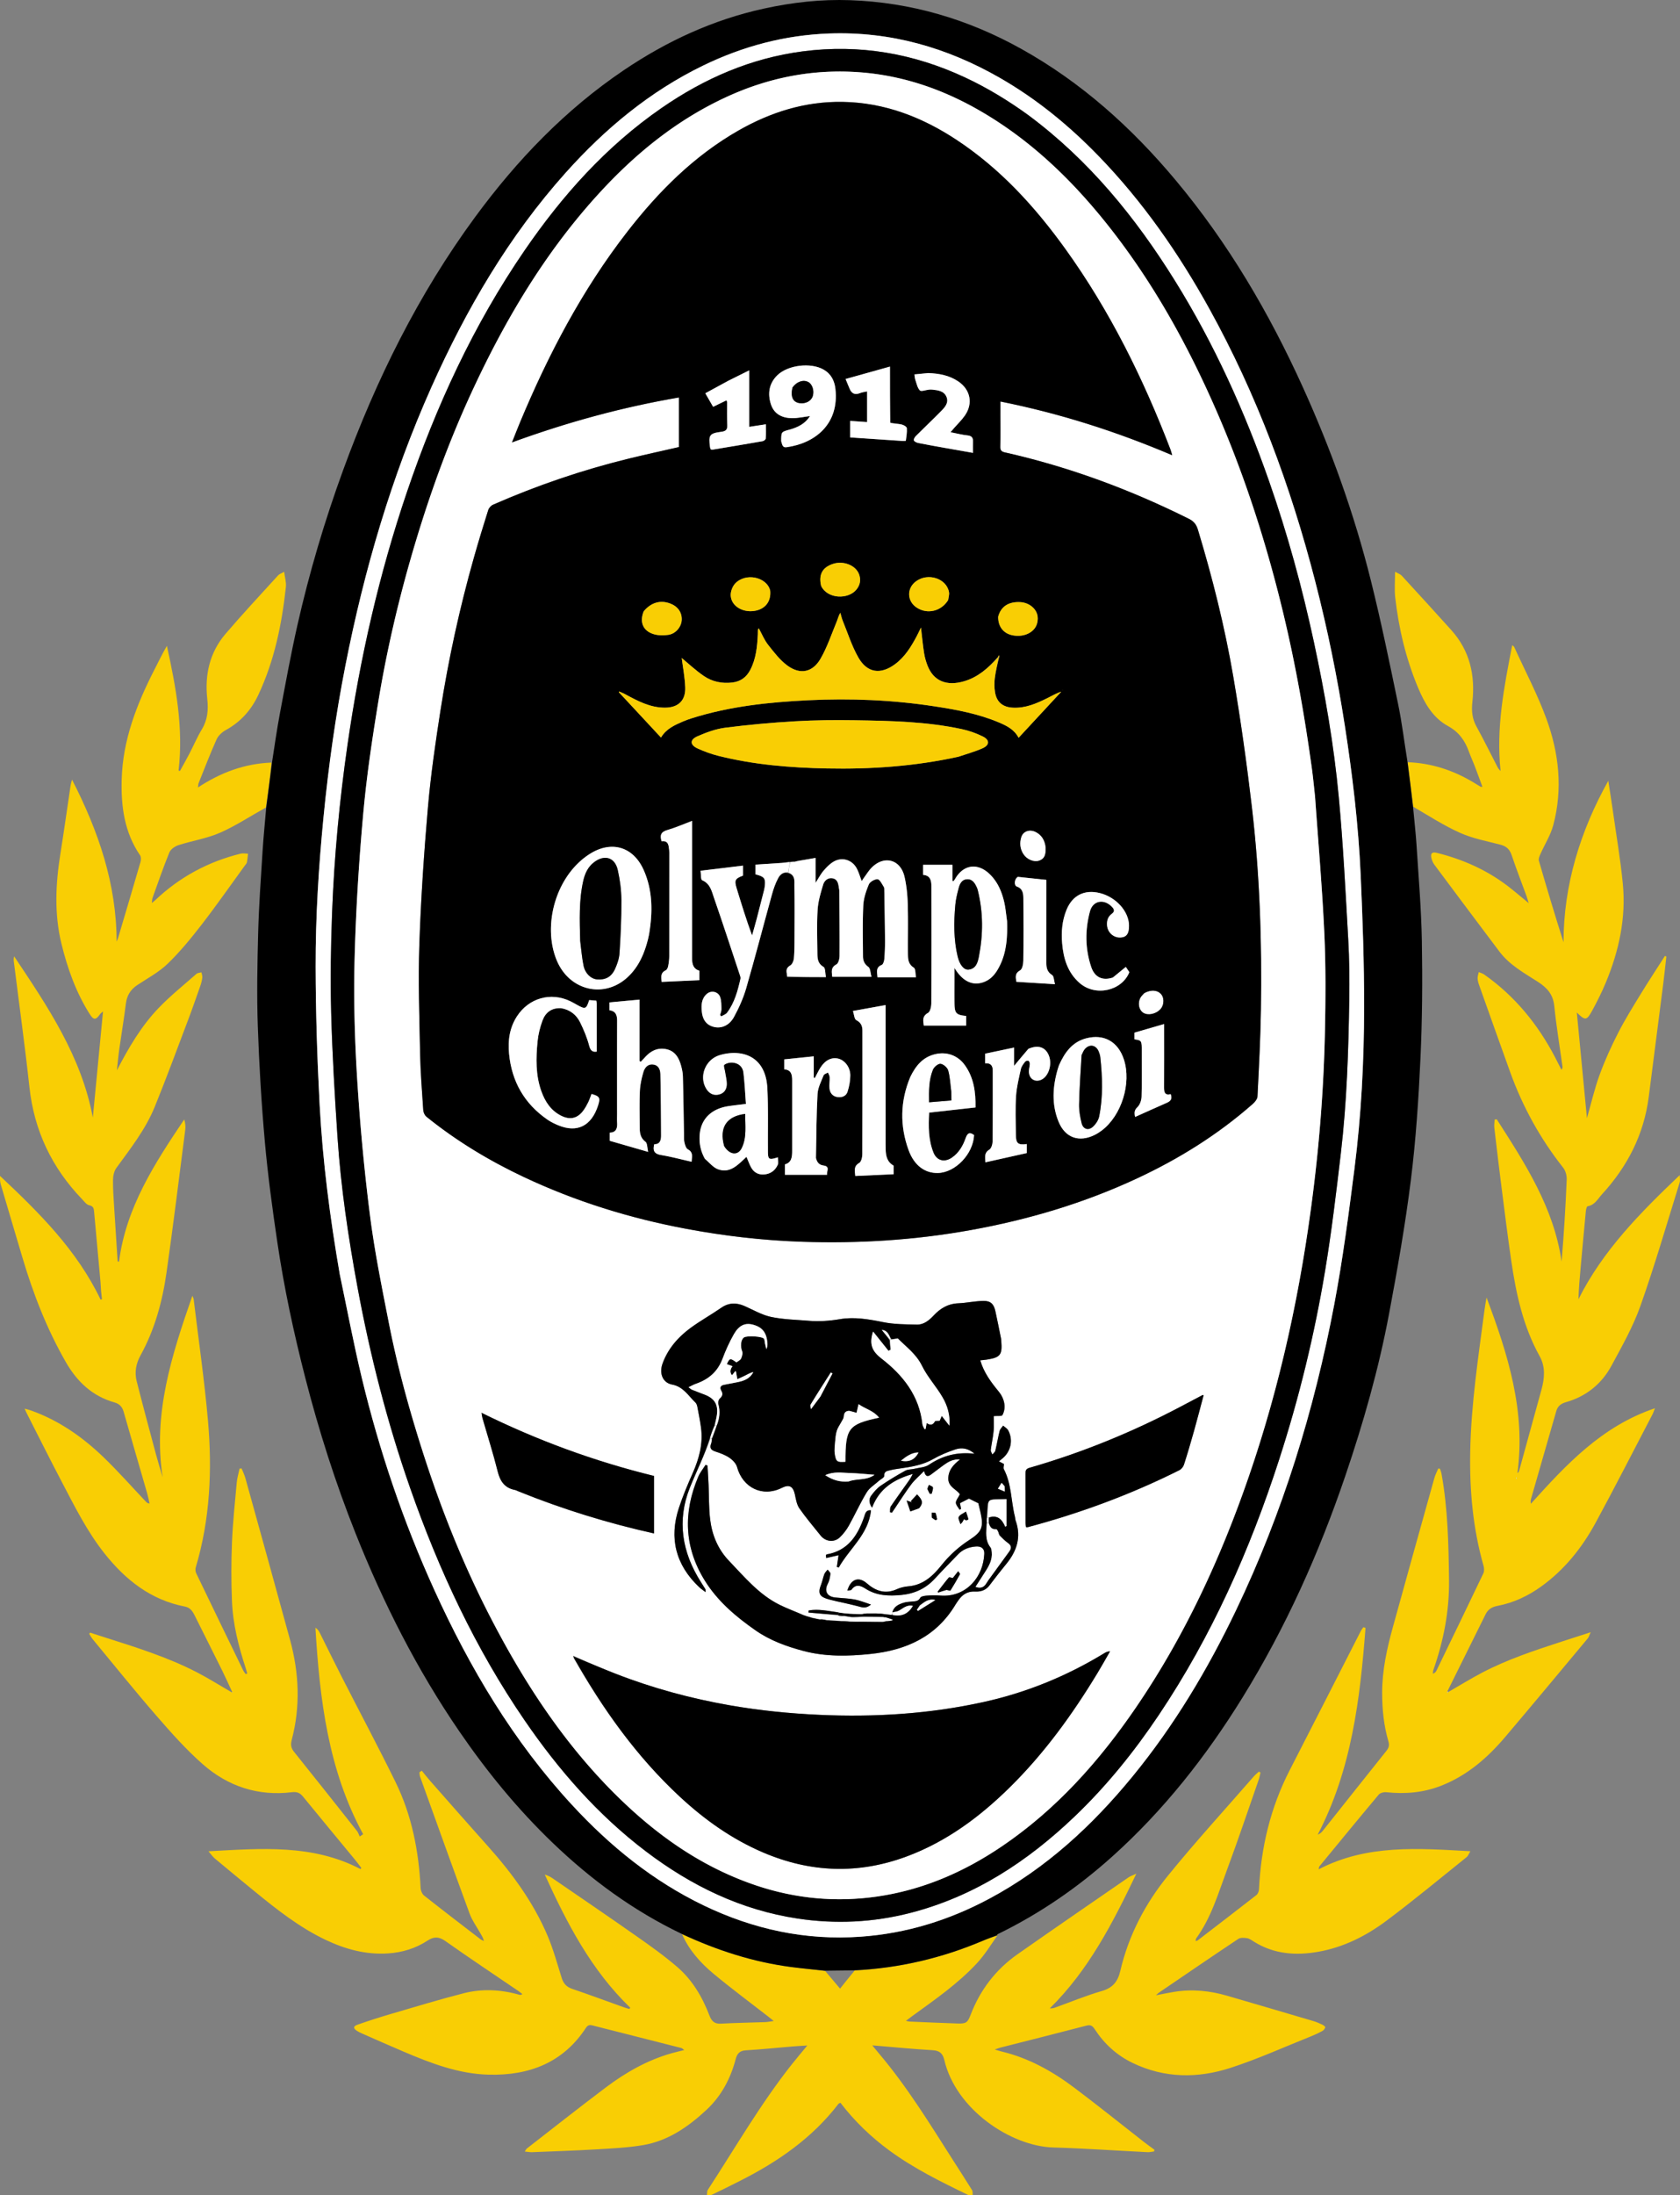 <svg xmlns="http://www.w3.org/2000/svg" xml:space="preserve" fill-rule="evenodd" stroke-linejoin="round" stroke-miterlimit="2" clip-rule="evenodd" viewBox="0 0 4484 5857">
  <rect x="0" y="0" width="4484" height="5857" fill="#808080" stroke="none"/>
  <g fill-rule="nonzero">
    <path fill="#f9ce04" d="M3757.21 2033.53c63.22 2.38 121.37 21.3 175.36 53.78 6.46 3.88 12.85 7.88 19.33 11.72.68.4 1.8.05 4.74.05-7.17-19.34-13.93-38.02-21.04-56.56-4.86-12.67-10.64-24.99-15.24-37.75-10.55-29.25-26.64-51.88-55.66-67.74-40.42-22.1-62.65-61.21-80.08-102.89-32.27-77.15-51.39-157.65-60.78-240.46-2.39-21.11-.36-42.72-.36-68.33 7.85 4.53 14.08 6.45 17.9 10.6 44.26 48.12 88.35 96.4 132.1 144.99 49.47 54.94 64.31 120.57 56.35 192.16-2.6 23.4-.6 44.38 10.98 65.35 19.45 35.2 37.13 71.38 55.61 107.11 2.01 3.88 4.45 7.54 8.71 11.22-12.38-113.54 9.12-223.47 31.05-335.51 2.78 2.5 4.57 3.37 5.21 4.77 28.99 63.55 61.82 125.69 85.83 191.08 33.85 92.16 44.31 188.16 18.43 284.68-7.16 26.69-22.84 51.07-34.18 76.7-2.45 5.54-5.65 12.64-4.17 17.77 21 72.65 42.76 145.09 65.83 217.68.06-75.84 11-149.98 31.78-222.63 20.74-72.55 50.39-141.45 87.7-208.18 4.05 26.53 8.35 53.03 12.11 79.61 9.17 64.73 20.17 129.3 26.6 194.31 9.05 91.52-10.06 179.25-45.01 263.6-10.75 25.93-23.37 51.21-36.82 75.87-14.64 26.85-18.7 26.75-40.91 4.78 8.95 93.4 17.91 186.81 27.02 281.87 11.47-39.95 20.34-78.74 33.89-115.82 13.93-38.13 30.85-75.4 49.34-111.57 18.28-35.76 39.65-70 60.62-104.31 20.81-34.05 42.81-67.38 64.29-101.02 1.28.49 2.56.98 3.85 1.47-2.81 24.63-5.35 49.3-8.48 73.89-12.76 100.3-25.64 200.59-38.59 300.87-12.95 100.25-56.91 185.76-124.73 259.56-11.16 12.14-19.06 28.78-38.41 31.97-2.26.37-4.24 8.33-4.68 12.93-4.77 49.55-9.22 99.13-13.73 148.7-2.59 28.48-5.12 56.97-6.01 86.5 64.95-130.1 165.16-230.99 270.35-331.19 0 7.82 1.49 14.31-.22 19.8-34.29 109.85-66.26 220.55-104.66 328.96-19.66 55.52-49.29 107.83-77.46 159.93-26.38 48.79-67.63 81.77-121.72 97.2-12.44 3.55-21.58 10.12-25.34 23.2-22.47 78.3-45.09 156.56-67.57 234.86-1.07 3.72-1.23 7.7-.36 12.87 94.09-104.25 189.03-206.89 331.02-254.79-2.8 7.35-3.91 11.4-5.81 15.03-50.53 96.71-100.08 193.95-152.11 289.85-36.31 66.93-83.22 125.88-145.84 170.81-35.15 25.22-73.6 43.4-116.29 51.48-14.36 2.72-25.09 8.79-31.76 22.3-33.63 68.08-67.55 136.01-101.93 205.53-.51 2.23-.47 2.92-.42 3.61.85-.49 1.71-.98 2.56-1.47 29.98-17.26 59.44-35.52 90.05-51.58 67.47-35.39 139.6-59.2 211.77-82.73 24.71-8.06 49.46-15.97 78.39-25.31-3.63 7.8-4.86 12.94-7.9 16.58-73.2 87.69-146.2 175.56-220.1 262.66-47.37 55.82-101.63 103.08-171.13 130.29-47.56 18.62-96.49 22.67-146.85 17.28-6.41-.69-15.88 1.82-19.72 6.39-53.37 63.6-106.01 127.82-158.76 191.95-.76.92-.6 2.59-1.59 7.41 129.2-67.23 265.57-55.85 404.96-48.28-4.13 6.63-6.05 12.57-10.11 15.82-71.06 56.95-141.14 115.24-214.05 169.72-53.86 40.25-113.85 70.57-181.12 82.56-60.06 10.71-118.3 6.78-171.85-26.45-5.97-3.7-12.07-8.45-18.65-9.59-7.68-1.32-17.84-2.04-23.68 1.85-71.18 47.41-141.77 95.71-212.49 143.82-1.52 1.04-2.75 2.49-7.2 6.59 18.67-3.54 33.4-6.66 48.25-9.1 48.06-7.9 95.3-3.14 141.78 10.38 76.74 22.32 153.42 44.87 230.06 67.53 8.15 2.41 16.05 5.84 23.75 9.47 3.26 1.54 8.42 5.5 7.99 7.12-.99 3.75-4.21 7.92-7.68 9.82-9.67 5.3-19.73 10.02-29.98 14.11-71.37 28.47-141.64 60.38-214.56 84.11-87.6 28.51-176.35 28.28-261.78-12.85-42.34-20.39-75.8-50.92-101.36-90.11-5.54-8.5-10.66-12.52-21.92-9.58-76.87 20.08-153.94 39.37-230.93 58.97-3.25.83-6.36 2.18-13.91 4.82 8.99 2.6 13.8 4.2 18.71 5.39 71.75 17.26 134.86 52.42 193.13 96.19 63.15 47.43 124.68 97.01 186.98 145.58 8.93 6.96 18.21 13.47 27.33 20.19-.31 1.51-.61 3.03-.92 4.54-5.86.7-11.77 2.26-17.59 1.97-83.87-4.15-167.69-10.08-251.61-12.52-112.97-3.28-259.92-101.39-290.69-233.41-3.94-16.92-12.22-25.01-30.93-26.1-52.62-3.06-105.12-8.28-161.37-12.95 7.69 9.31 13.43 16.41 19.32 23.39 74 87.59 133.78 185.03 195.19 281.35 17.31 27.15 34.88 54.13 51.83 81.5 2.14 3.46 1.25 8.8 1.76 13.27-4.2-.1-9.06 1.15-12.51-.51-72.45-35.02-144.63-70.57-209.85-118.4-49.35-36.2-93.04-78.27-130.68-127.39-2.11 1.13-4.3 1.61-5.34 2.96-69.93 91.16-161.68 154.39-262.91 205.46-24.68 12.45-49.37 24.87-74.33 36.74-3.83 1.82-9.09.62-13.69.81.66-4.53-.09-9.99 2.18-13.47 73.4-112.48 140.53-229.17 224.12-334.82 12.7-16.06 26-31.64 41.58-50.54-15.6 1.03-27.7 1.64-39.76 2.65-41.59 3.47-83.13 7.81-124.78 10.28-16.49.97-23.03 9.56-26.68 23.44-13.74 52.24-38.39 98.58-78.08 135.51-48.48 45.11-102.36 82.61-169.09 93.93-41.02 6.96-83 8.84-124.65 11.31-57.22 3.4-114.53 5.26-171.81 7.57-5.57.23-11.19-.98-19.37-1.77 3.16-4.54 4.09-6.86 5.8-8.18 70.36-54.6 140.22-109.87 211.38-163.4 52.91-39.79 110.19-72.17 174.46-90.52 10.53-3 21.23-5.42 34.06-8.66-3.67-2.59-5.57-4.86-7.9-5.45-78.95-20.12-157.95-40.02-236.88-60.17-7.85-2-12.86-.81-17.65 6.5-61.31 93.45-151.92 127.45-259.14 124.85-80.45-1.95-154.37-30.35-227.26-61.36-37.46-15.94-74.66-32.49-111.94-48.85-4.14-1.81-8.23-3.84-12.05-6.25-11.03-6.97-11.27-12.63.94-16.93 29.81-10.5 59.95-20.13 90.28-29.02 64.16-18.79 128.18-38.23 192.91-54.81 49.57-12.7 99.81-9.96 149.19 4.19 1.83.52 3.87.35 7.49-1.95-3.51-2.72-6.9-5.63-10.56-8.12-65.28-44.47-131.08-88.18-195.56-133.77-17.1-12.09-30.84-11.44-46.56-1.11-32.3 21.24-67.78 32-106.34 34.46-58.95 3.76-113.62-11.17-166.13-36.14-69.69-33.14-129.75-80.52-189.03-128.95-35.85-29.29-71.57-58.75-107.09-88.44-5.41-4.52-9.41-10.71-16.53-18.99 140.87-7.43 277.69-19.47 405.79 47.53l2.04-3.24c-5.79-7.52-11.37-15.2-17.41-22.52-46.1-55.93-92.46-111.63-138.27-167.79-8.22-10.08-16.24-13.17-29.68-11.54-90.16 10.99-170.39-15.53-237.52-74.47-44.38-38.97-84.1-83.68-122.94-128.39-58.4-67.23-114.23-136.68-171.04-205.29-3.62-4.37-6.25-9.57-9.34-14.38.78-1.06 1.55-2.12 2.33-3.18 12.61 4.04 25.23 8.07 37.84 12.11 84.25 26.98 168.9 53.05 247.78 93.95 31.18 16.17 60.96 35.03 92.23 52.98 1.66.36 2.46.4 3.26.44l-1.99-1.57c-8.87-19.04-17.37-38.27-26.7-57.09-24.34-49.15-49.1-98.09-73.55-147.18-5.57-11.18-12.05-20.58-25.64-23.2-90.88-17.51-158.33-70.81-214.34-141.25-46.97-59.07-80.3-126.4-115.09-192.73-32.23-61.46-63.19-123.58-94.7-185.41-.89-1.74-1.58-3.59-3.8-8.68 7.23 2.07 12.11 3.18 16.8 4.85 74.93 26.58 138.51 71.33 195.01 125.93 39.02 37.71 75.01 78.54 112.39 117.95 1.95 2.06 4.17 3.88 9.29 4.44-2.17-9.28-3.93-18.67-6.57-27.81-20.87-72.47-42.06-144.85-62.75-217.38-3.71-13-11.36-20.85-24-24.42-59.18-16.74-99.95-55.13-130.08-107.57-50.68-88.22-87.19-182.13-116.02-279.33-19.3-65.06-38.73-130.08-57.84-195.2-2.04-6.95-2.27-14.42-1.86-22.27 104.56 98.06 205.59 198.37 268.44 330.02 1.19-.41 2.39-.83 3.58-1.24-.81-7.44-1.78-14.86-2.4-22.31-.67-8.02-.83-16.09-1.55-24.11-5.63-62.1-11.42-124.19-16.97-186.3-.8-8.92-1.48-15.52-13.27-17.94-7.19-1.48-13.21-10.2-19.08-16.31-80.47-83.74-127.69-182.59-140.33-298.77-12.19-111.99-27.68-223.62-41.66-335.42-.53-4.27-.47-8.62.92-13.46 89.42 133.76 179.58 266.9 210 430.11 8.97-93.38 17.94-186.76 27.2-283.21-4.03 3.65-6.27 5.07-7.68 7.07-11.58 16.45-17.35 16.77-28.3-.64-36.28-57.67-58.83-120.96-74.93-186.76-19.5-79.68-15.75-159.61-2.96-239.79 9.74-61.09 18.29-122.37 27.44-183.55.51-3.4 1.65-6.71 3.69-14.77 70.79 138.17 118.67 278 119.03 432.14 1.32-3.25 2.93-6.41 3.93-9.75 20.04-67.46 40.15-134.9 59.74-202.49 1.61-5.56 1.84-13.72-1.12-18.06-41.84-61.16-50.93-129.9-49.05-201.72 2.78-105.91 40.16-201.29 87.52-293.82 10.71-20.94 20.91-42.13 33.14-63.17 24.18 109.64 44.48 219.46 31.17 332.73 1.25.33 2.49.67 3.74 1 8.48-15.48 17.22-30.81 25.36-46.47 11.14-21.42 20.58-43.83 33-64.45 15.41-25.6 17.73-51.87 14.5-81.04-7.09-63.94 6.08-123.88 48.63-173.66 45.41-53.13 93.2-104.22 140.23-155.95 3.44-3.78 9.1-5.54 16.32-9.75 1.89 15.09 5.99 28.02 4.66 40.35-10.74 99.45-30.64 196.68-73.54 288.01-18.99 40.43-46.97 71.95-86.5 93.67-10 5.49-20.36 14.83-24.91 24.94-17.31 38.47-32.33 77.97-48.1 117.13-.87 2.17-.72 4.76-1.6 11.25 60.93-39.98 124.56-63.64 196.13-66.34-3.67 40.88-8.82 80.34-15.01 119.98-41.3 22.85-80.18 48.72-122.3 67.19-35.08 15.38-74.22 21.29-111 33.13-9.38 3.02-20.71 10.95-24.2 19.47-16.37 39.97-30.37 80.91-45.05 121.58-1.15 3.2-.95 6.89-1.75 13.3 4.92-4.1 7.28-5.85 9.39-7.85 64.97-61.56 141.19-102.53 227.95-123.9 6.08-1.5 12.91.08 19.39.22-.93 7.71-1.42 15.5-3.01 23.07-.67 3.2-3.56 5.99-5.63 8.83-38.21 52.49-75.34 105.81-115.05 157.14-28.22 36.48-57.71 72.54-90.78 104.51-23.53 22.75-53.75 38.67-81.36 57.09-17.96 11.99-27.53 27.83-30.2 49.54-4.98 40.42-11.87 80.6-17.53 120.94-2.65 18.88-4.32 37.9-6.43 56.85 31.39-60.47 65.1-118.31 111.8-166.77 31.27-32.44 66.72-60.88 100.64-90.72 3.14-2.76 8.76-2.71 13.23-3.96.85 4.68 2.8 9.48 2.29 14.01-.85 7.4-2.71 14.82-5.18 21.86-10.8 30.82-21.54 61.67-33.11 92.21-29.18 77.02-57.59 154.36-88.63 230.63-24.47 60.12-64.6 111.06-102.47 163.19-6.12 8.43-8.77 21.07-8.91 31.82-.33 24.59 1.62 49.24 3.12 73.83 2.91 47.86 6.13 95.71 9.23 143.56l3.7.84c18.48-144.63 95.14-262.19 174.04-379.52 2.87 9.55 3.86 18.66 2.72 27.49-16.32 126.71-31.87 253.54-49.85 380.01-11.01 77.48-31.31 152.68-69.56 221.95-11.87 21.5-16.37 44.77-10.31 68.59 16.48 64.79 33.85 129.35 51.15 193.93 5.65 21.1 12.19 41.96 18.32 62.93-26.35-169.54 23.82-325.71 79.28-484.47 1.92 5.1 3.18 7.15 3.44 9.32 13.01 107.86 28.64 215.49 38.16 323.66 11.62 132.03 5.64 263.44-32.62 391.77-1.41 4.72-.88 11.17 1.25 15.61 41.58 86.54 83.52 172.9 125.49 259.26 1.72 3.53 4.42 6.59 6.66 9.87 1.34-.65 2.67-1.3 4.01-1.96-1.28-4.51-2.4-9.07-3.86-13.52-19.29-58.48-34.43-118.06-36.9-179.73-2.09-52.17-2.08-104.56.08-156.72 2.21-53.2 7.88-106.28 12.7-159.35 1.14-12.5 4.98-24.75 7.57-37.11l5.33-.46c3.41 8.56 7.66 16.9 10.11 25.73 39.94 143.88 79.92 287.75 119.31 431.79 24.18 88.45 27.99 177.59 4.43 266.84-3.32 12.58-1.97 21.54 6.13 31.63 56.4 70.25 112.35 140.87 168.24 211.52 3.26 4.12 4.75 9.65 7.06 14.52l9.16-6.22c-93.65-172.19-115.85-360.2-127.36-550.95 5.98 3.86 9.1 8.63 11.64 13.7 19.8 39.58 39.15 79.38 59.28 118.79 47.57 93.14 96.83 185.45 142.89 279.33 43.6 88.87 62.02 184.42 67 282.88.35 6.92 4.05 15.87 9.27 19.99 49.74 39.32 100.13 77.83 150.4 116.46 2.7 2.07 6.11 3.22 9.19 4.8-1.94-8.77-6.14-14.91-9.8-21.35-9.66-17.03-21.52-33.3-28.21-51.46-44.8-121.7-88.5-243.8-132.42-365.81-1.28-3.57-1.13-7.65-1.65-11.49 2.11-1.41 4.21-2.83 6.32-4.24 7.49 9.12 14.72 18.48 22.52 27.33 50.91 57.75 101.63 115.67 153 173 65.21 72.77 122.59 150.88 160.76 241.32 15.19 35.98 25.42 74.09 37.23 111.45 4.6 14.55 12.51 23.68 27.52 28.79 46.61 15.86 92.78 33 139.15 49.59 4.46 1.59 9.07 2.77 13.61 4.13.91-1.06 1.82-2.12 2.72-3.18-104.41-100.4-169.19-225.82-228.25-355.26 8.01 2.33 14.68 5.71 20.79 9.9 74.65 51.23 149.58 102.09 223.67 154.12 37.4 26.26 74.86 52.86 109.39 82.67 40.25 34.75 66.85 80.09 85.8 129.66 5.39 14.1 13.03 22.3 29.98 21.36 39.66-2.2 79.41-2.74 119.12-4.17 6.19-.22 12.33-1.59 22.37-2.96-6.96-5.58-10.65-8.61-14.42-11.55-48.8-38.01-98.55-74.87-146.11-114.38-35.26-29.29-65.75-63.54-84.25-105.8 93.42 43.15 189.4 74.14 290.61 87.51 30.21 3.99 60.59 6.65 91.45 10.79 13.51 16.14 26.46 31.41 39.75 47.08 13.46-16.96 25.79-32.48 39.24-48.54 119.45-6.22 232.83-33.18 341.81-79.34 12.68-5.37 25.74-9.86 38.74-13.67-17.78 25.26-33.66 51.3-53.97 73.24-50.87 54.96-112.4 97.44-172.68 141.2-5.02 3.65-9.94 7.43-17.48 13.07 6.01 1.14 8.26 1.86 10.53 1.96 42.69 1.8 85.37 3.82 128.07 5.13 22.3.69 26.21-2.44 34.33-23.54 25.49-66.19 66.9-120.4 124.83-161.05 98.41-69.05 197.56-137.04 296.52-205.3 5.16-3.56 11.46-5.48 20.86-9.85-63.24 132.29-127.79 257.9-231.03 359.29 5.61.37 9.9-.48 13.97-1.94 41.62-14.94 82.59-32.08 125-44.27 29.16-8.38 42.65-25.36 49.14-53.3 22.03-94.86 66.5-179.73 127.21-254.43 73.57-90.52 152.43-176.75 229.1-264.74 4.07-4.67 9.04-8.56 13.58-12.81 1.47.77 2.95 1.54 4.42 2.31-1.68 6.7-2.84 13.57-5.1 20.06-27.99 80.19-54.98 160.76-84.62 240.34-23.27 62.49-41.97 127.3-82.13 182.31-1.11 1.52-.73 4.12-1.18 7.14 2.8-1.05 4.41-1.27 5.52-2.13 52.28-40.13 104.63-80.18 156.56-120.77 3.94-3.08 6.64-9.96 6.89-15.22 5.24-112.03 30.79-218.62 82.37-318.76 63.55-123.39 126.32-247.17 189.51-370.74 1.83-3.58 4.56-6.69 6.87-10.02 1.85.71 3.71 1.42 5.57 2.13-14.6 189.83-37.08 377.91-127.65 551.43 6.44-2.5 10.27-6.03 13.47-10.06 56.72-71.29 113.24-142.74 170.19-213.84 6.38-7.96 8.02-14.95 5.14-24.75-12.42-42.31-16.73-85.8-16.78-129.73-.06-59.9 12.77-117.83 28.58-175.12 36.65-132.76 73.7-265.41 110.83-398.03 2.44-8.71 6.87-16.86 10.38-25.27l4.57.54c1.38 4.46 3.25 8.83 4.08 13.38 16.99 93.95 18.94 189.14 20.09 284.09.99 81.95-14.59 162.03-41.85 239.58-1.09 3.1-.91 6.64-1.33 9.97 5.59-2.1 8.01-5.04 9.62-8.38 41.88-86.4 83.82-172.78 125.17-259.44 2.65-5.56 2.31-13.82.54-20.01-28.41-99.59-37.51-201.16-35.61-304.46 2.35-127.68 21.8-253.44 38.32-379.59 1.4-10.69 3.48-21.29 5.24-31.93 57.02 151.2 105.02 303.41 82.41 468.26 3.14-2.03 3.98-3.74 4.48-5.56 19.93-72.22 39.92-144.42 59.69-216.69 8.29-30.29 11.23-60.59-4.83-89.49-44.05-79.25-62.87-166.06-75.77-254.47-9.51-65.2-17.62-130.6-25.96-195.97-6.75-52.89-13.07-105.83-19.2-158.8-.84-7.22.51-14.69.84-22.05 1.86-.24 3.73-.47 5.59-.71 75.71 118.06 152.4 235.66 173.08 379.67 6.2-73.48 10.63-146.19 13.66-218.97.44-10.51-3.11-23.49-9.52-31.61-61.04-77.31-107.99-162.27-141.34-254.81-27.94-77.53-55.52-155.18-83.11-232.83-2-5.62-3.71-11.65-3.87-17.54-.15-5.51 1.96-11.08 3.07-16.62 4.83 2.08 10.19 3.4 14.4 6.36 81.6 57.34 142.82 132.24 188.89 220.09 5.93 11.3 11.59 22.74 17.38 34.12 2.8-3.51 3.13-6.29 2.76-8.97-7.44-53.8-16.42-107.44-21.9-161.44-3.12-30.71-19.37-48.54-43.56-64.1-36.69-23.6-75.69-44.81-102.72-80.66-58.16-77.12-116.01-154.47-173.74-231.92-3.79-5.08-6.37-11.54-7.85-17.75-2.99-12.57 1.88-17.03 14.61-13.84 68.58 17.18 132.2 45.14 188.65 88.18 18.14 13.83 35.42 28.81 56.32 45.91-2.69-8.85-4.02-14.05-5.85-19.07-13.27-36.34-27.38-72.4-39.64-109.08-5.28-15.77-14.41-23.7-30.1-27.8-35.95-9.39-73.26-16.27-106.87-31.23-43.43-19.33-83.8-45.54-125.79-70.06-5.1-40.44-9.9-79.61-14.69-118.79m289.27 1907.62.96 4.36c.38-.04.75-.09 1.13-.13-.62-1.98-1.25-3.96-2.08-4.23h-.01Z"/>
    <path d="M710.59 2154.36c5.16-39.45 10.32-78.91 15.33-119.62 6.91-44.77 13.06-88.44 21.22-131.74 14.69-77.99 28.88-156.13 46.32-233.52 31.84-141.21 72.92-279.84 122.6-415.86 87.81-240.39 200.2-468.03 352.25-674.81 111.31-151.37 239.85-285.58 396.3-391.32 114.63-77.47 238.14-134.71 373.9-164.46C2114.55 6.37 2191.37-2.24 2269.02.52c162.56 5.78 314.42 50.62 456.32 129.62 160.68 89.44 294.89 210.06 412.36 350.45 140.38 167.75 249.93 354.37 339.94 553.05 75.36 166.35 136.95 337.71 181.18 514.83 27.23 109.04 49.85 219.26 72.68 329.34 10.49 50.58 16.53 102.08 25.14 154.45 5.35 40.46 10.15 79.63 14.95 121.34 3.14 35.57 7.14 68.54 9.24 101.63 5.41 85.25 12.71 170.5 14.17 255.83 1.77 103.58 1.12 207.37-3.65 310.83-5.02 108.89-12.17 218-25.66 326.11-14.93 119.59-35.98 238.56-58.22 357.07-27.62 147.21-68.69 291.11-116.92 432.9-70.25 206.52-159.03 404.52-273.87 590.33-97.02 156.97-210.11 300.89-347.86 424.57-92.16 82.75-193.22 152.32-305.41 207.09-1.12 1.3-1.38 2.32-1.52 3.28.11-.07-.03-.27-.03-.27-12.89 4.9-25.94 9.38-38.63 14.76-108.97 46.16-222.36 73.13-343.34 79-27.78.43-52.9.69-78.02.94-30.3-3.27-60.68-5.93-90.89-9.92-101.22-13.37-197.19-44.36-291.35-88.24-129.53-62.07-242.14-144.81-343.97-242.43-94.01-90.12-176.05-190.42-249.67-297.83-113.02-164.9-202.69-341.96-276.56-527.31-54.16-135.89-98.41-275.02-134.8-416.71-30.65-119.31-56.48-239.65-74.48-361.46-13.16-89.02-25.29-178.33-33.28-267.93-9.14-102.57-15.27-205.52-18.79-308.44-2.84-82.94-1.25-166.11.98-249.11 1.95-72.32 7.17-144.56 11.71-216.79 2.45-39.09 6.48-78.07 9.8-117.11m196.34 1245.79c19.43 91.91 36.78 184.32 58.71 275.63 46.78 194.79 110.73 383.97 193.78 566.43 94.9 208.5 210.91 403.63 367.11 572.85 101.51 109.97 216.09 203.17 351.69 268.42 132.51 63.76 271.8 93.97 419.36 83.42 121.84-8.71 235.55-44 342.83-101.36 151.54-81.03 275.03-195.05 383.05-327.02 110.83-135.4 199.89-284.53 275.31-441.94 124.69-260.26 208.91-533.93 262.5-816.85 22.61-119.4 38.4-240.22 53.77-360.85 18.27-143.28 25.68-287.59 25.89-431.94.17-117.64-3.99-235.35-9.24-352.9-5.95-133.21-21.73-265.63-42.15-397.37-20.1-129.71-46.29-258.21-79.08-385.39-65.48-253.96-155.86-498.19-283-728.07-81.4-147.18-176.88-284.43-294.07-405.67-79.02-81.75-166.29-153.45-265.26-210.13-140.81-80.65-291.36-123.87-454.71-118.08-118.33 4.19-230.11 33.89-336.34 85.4-142.48 69.09-261.7 168.34-366.66 285.48-152.53 170.23-266.17 365.12-358.94 572.79-106.41 238.19-179.29 486.97-229.52 742.53-26.29 133.76-45.14 268.7-58.44 404.44-13.01 132.74-21.36 265.79-21.06 399.04.27 122.65 4.15 245.41 10.68 367.9 8.05 151.24 27.57 301.4 53.81 453.24h-.02Z"/>
    <path fill="#fffefc" d="M4046.5 3940.2c.73 1.12 1.35 3.1 1.98 5.08-.38.04-.75.09-1.13.13-.32-1.45-.64-2.91-.85-5.22v.01Z"/>
    <path fill="#fff" d="M619.6 4513.75c.67.52 1.33 1.04 2 1.57-.8-.04-1.61-.08-2.21-.85.2-.72.21-.72.21-.72ZM3865.08 4513.98c-.5.85-1.35 1.34-2.21 1.83-.05-.69-.09-1.39.49-2.5.63-.42 1.35.31 1.71.67h.01ZM906.7 3398.9c-26.03-150.56-45.55-300.72-53.6-451.96-6.52-122.49-10.41-245.25-10.68-367.9-.29-133.25 8.06-266.3 21.06-399.04 13.3-135.75 32.15-270.68 58.44-404.44 50.23-255.55 123.11-504.33 229.52-742.53 92.78-207.67 206.41-402.56 358.94-572.79 104.96-117.14 224.18-216.39 366.66-285.48 106.22-51.51 218-81.2 336.34-85.4 163.35-5.79 313.91 37.43 454.71 118.08 98.96 56.68 186.23 128.38 265.26 210.13 117.19 121.24 212.67 258.49 294.07 405.67 127.14 229.88 217.52 474.12 283 728.07 32.79 127.18 58.98 255.69 79.08 385.39 20.42 131.74 36.2 264.15 42.15 397.37 5.25 117.55 9.41 235.27 9.24 352.9-.2 144.34-7.62 288.66-25.89 431.94-15.38 120.62-31.16 241.44-53.77 360.85-53.59 282.92-137.81 556.59-262.5 816.85-75.41 157.41-164.47 306.54-275.31 441.94-108.02 131.97-231.51 246-383.05 327.02-107.27 57.36-220.99 92.65-342.83 101.36-147.56 10.55-286.85-19.66-419.36-83.42-135.6-65.24-250.18-158.45-351.69-268.42-156.2-169.22-272.21-364.35-367.11-572.85-83.04-182.46-147-371.64-193.78-566.43-21.93-91.31-39.28-183.72-58.92-276.91M2743.54 306.32c-53.09-38.31-108.79-72.19-168.21-99.89-137.34-64.03-281.25-88.93-431.67-69.56-138.84 17.88-263.77 72.31-378.32 151.53-147.3 101.88-264.48 232.96-365.15 379.64-136.64 199.09-236.5 416.33-313.93 644.22-74.56 219.45-125.58 444.56-158.65 673.91-21.41 148.47-35.5 297.6-41.25 447.38-3.43 89.44-4.87 179.13-2.49 268.59 2.95 110.5 9.49 220.96 16.87 331.28 8.96 134.09 28.73 266.96 53.08 399.03 33.66 182.55 79.45 362.07 140.8 537.4 76.65 219.04 174.02 427.99 305.59 619.94 90.72 132.34 195.28 252.13 323.68 349.56 120.77 91.64 253.62 156.36 404.99 179.2 101.34 15.29 201.64 10.47 300.81-15.04 171.18-44.04 313.54-137.62 439.63-258.32 84.65-81.03 157.81-171.8 223.06-269 141.68-211.03 243.62-440.83 321.59-681.9 53.43-165.19 94.47-333.56 122.87-504.71 17.19-103.59 29.6-208.04 41.87-312.38 16.05-136.46 20.42-273.73 22.51-411 .81-53.29.29-106.73-2.73-159.93-7.18-126.47-13.48-253.09-25.21-379.17-12.95-139.22-36.94-277.02-66.36-413.82-31.31-145.57-70.5-288.9-119.71-429.43-65.44-186.85-146.52-366.45-251.26-534.81-105.25-169.18-229.46-321.74-392.45-442.73l.04.01Z"/>
    <path fill="#f9ce04" d="M2663.42 5159.94c.58.78.29 1.82-.81 3.11-.56-.79-.31-1.81.81-3.11Z"/>
    <path d="M2744.39 307c162.14 120.31 286.35 272.87 391.61 442.05 104.74 168.37 185.82 347.96 251.26 534.81 49.22 140.53 88.4 283.86 119.71 429.43 29.42 136.8 53.41 274.6 66.36 413.82 11.73 126.09 18.04 252.7 25.21 379.17 3.02 53.2 3.54 106.64 2.73 159.93-2.09 137.27-6.46 274.54-22.51 411-12.27 104.33-24.68 208.78-41.87 312.38-28.4 171.15-69.44 339.52-122.87 504.71-77.98 241.07-179.92 470.87-321.59 681.9-65.25 97.19-138.42 187.97-223.06 269-126.09 120.71-268.45 214.28-439.63 258.32-99.17 25.51-199.47 30.33-300.81 15.04-151.37-22.84-284.21-87.56-404.99-179.2-128.41-97.43-232.97-217.22-323.68-349.56-131.57-191.95-228.94-400.89-305.59-619.94-61.36-175.33-107.14-354.84-140.8-537.4-24.35-132.08-44.12-264.94-53.08-399.03-7.37-110.32-13.92-220.78-16.87-331.28-2.39-89.45-.95-179.14 2.49-268.59 5.75-149.79 19.84-298.92 41.25-447.38 33.07-229.36 84.09-454.46 158.65-673.91 77.43-227.89 177.3-445.13 313.93-644.22 100.67-146.68 217.85-277.77 365.15-379.64 114.54-79.22 239.48-133.65 378.32-151.53 150.41-19.37 294.33 5.53 431.67 69.56 59.42 27.7 115.12 61.58 169.05 100.57m765.41 1817.2c-2.75-24.49-4.99-49.05-8.35-73.45-19.05-138.48-43.15-276-75.77-412.03-43.75-182.46-100.37-360.66-174.79-532.98-79.22-183.46-175.21-357.24-300.86-513.5-96.29-119.74-206.32-224.01-340.94-300.36-95.23-54.02-196.9-88.87-306.06-98.37-123.62-10.76-242.41 10.73-355.71 61.43-132.51 59.3-243.56 147.8-341.63 253.47-146.91 158.32-255.86 341.26-346.09 536.2-55.1 119.04-100.89 241.66-139.88 366.84-46.67 149.83-83.78 302.1-109.4 456.85-16.58 100.14-31.66 200.8-40.79 301.83-11.53 127.55-19.59 255.62-23 383.63-2.82 105.97-.16 212.39 6.33 318.22 7.53 122.85 18.79 245.68 34.25 367.79 12.35 97.58 31.99 194.33 50.97 290.95 22.96 116.87 54.58 231.65 90.97 345.06 48.42 150.88 106.92 297.7 179.65 438.59 95.63 185.23 209.57 357.34 362.77 500.94 101.64 95.27 215.35 171.2 348.46 215.51 104.82 34.9 212.29 44.71 321.48 28.91 121.48-17.57 231.38-65.29 332.55-133.85 145.93-98.89 260.81-228.04 359.3-372.51 129.62-190.14 225.08-397.2 299.82-614.24 85.09-247.1 139.36-501.21 171.8-760.18 17.7-141.26 28.34-283.18 31.36-425.48 1.87-87.99 2.46-176.21-1.61-264.08-5.59-120.95-16.13-241.67-24.84-365.18l.01-.01Z"/>
    <path fill="#fff" d="M3509.98 2125.56c8.56 122.17 19.1 242.89 24.7 363.83 4.06 87.87 3.48 176.09 1.61 264.08-3.03 142.31-13.67 284.22-31.36 425.48-32.44 258.97-86.71 513.08-171.8 760.18-74.74 217.04-170.2 424.1-299.82 614.24-98.49 144.47-213.37 273.63-359.3 372.51-101.17 68.55-211.07 116.28-332.55 133.85-109.19 15.79-216.65 5.98-321.48-28.91-133.11-44.32-246.82-120.24-348.46-215.51-153.2-143.59-267.14-315.71-362.77-500.94-72.73-140.89-131.24-287.71-179.65-438.59-36.39-113.41-68.01-228.19-90.97-345.06-18.98-96.62-38.62-193.37-50.97-290.95-15.46-122.1-26.72-244.93-34.25-367.79-6.49-105.84-9.15-212.25-6.33-318.22 3.41-128.01 11.47-256.08 23-383.63 9.13-101.03 24.21-201.69 40.79-301.83 25.62-154.76 62.73-307.02 109.4-456.85 38.99-125.18 84.78-247.8 139.88-366.84 90.24-194.94 199.18-377.89 346.09-536.2 98.07-105.68 209.12-194.17 341.63-253.47 113.3-50.7 232.08-72.19 355.71-61.43 109.16 9.5 210.83 44.35 306.06 98.37 134.61 76.36 244.65 180.62 340.94 300.36 125.65 156.26 221.64 330.04 300.86 513.5 74.41 172.33 131.04 350.52 174.79 532.98 32.61 136.02 56.72 273.55 75.77 412.03 3.36 24.41 5.59 48.96 8.49 74.8M1532.14 4418.36c-.67 0-1.35.01-2.02.02.29 1 .57 2.01.98 5.14 77.78 136.05 167.9 262.71 283.31 369.86 66.01 61.29 138.65 112.99 221.93 148.66 126.9 54.35 255.2 58.88 384.81 10.36 105.57-39.52 193.9-105.12 273.42-183.37 92.74-91.26 168.39-195.83 235.47-306.87 11.25-18.63 21.85-37.66 32.75-56.5-7.21.13-11.75 2.72-16.21 5.43-99.95 60.86-207.01 104.58-321.2 129.73-144.72 31.87-291.37 40.94-439.3 34.2-79.5-3.62-158.38-11.54-236.77-25.17-105.22-18.29-207.78-46.07-307.26-84.9-36.83-14.38-73.16-30.02-109.91-46.62m822.18-91.66c-28.34.1-56.67.2-86.99-1.03-7.46-.29-14.93-.59-25.03-1.43-8.11-.15-16.21-.3-26.1-1.64-3.55-.04-7.1-.07-12.67-1.15-2.26-.09-4.53-.18-7.9-1.41-2.6.09-5.21.19-9.84-.22-3.42-.49-6.83-.98-11.39-2.84-1.71-.08-3.41-.16-7.22-1.26-5.23-1.34-10.46-2.67-16.98-5.2-1.63-.48-3.26-.95-6.89-2.48-20.8-8.73-42.12-16.44-62.31-26.4-55.04-27.15-93.39-73.73-134.82-116.9-29.97-31.23-45.48-68.75-50.69-110.29-3.87-30.79-2.95-62.17-4.34-93.28-.76-17.09-1.89-34.15-2.85-51.23-1.79-.5-3.58-1-5.36-1.5-6.48 10.35-14.49 20.05-19.2 31.15-40.36 95.03-38.15 187.69 17.12 276.91 34.37 55.48 82.91 96.39 135.73 133.26 39.34 27.46 83.72 43.3 129.09 55.19 58 15.21 117.7 13.97 177.02 7.79 95.37-9.93 176.06-45.83 227.56-131.82 2.32-3.88 5.01-7.54 7.59-11.26 10.72-15.45 24.47-24.48 44.31-23.48 15.05.76 28.72-3.18 38.62-16.25 14.58-19.24 29.36-38.36 44.71-57 28.41-34.5 40.95-72.15 25.24-116.14-1.17-3.27-1.05-6.98-1.91-10.38-10.65-42.14-8.71-87.21-29.7-127.02-1.73-3.28.24-8.52.52-13.45-4.08-2.15-8.37-4.42-13.44-7.1 2.77-2.32 4.96-4.32 7.3-6.11 23.99-18.34 31.62-49.89 17.55-76.34-2.78-5.22-8.97-8.63-13.59-12.87-3.22 4.64-8.05 8.87-9.35 13.99-4.45 17.5-7.32 35.39-11.6 52.94-.92 3.79-5.19 6.77-7.92 10.12-1.48-4.1-4.62-8.41-4.16-12.28 2.03-16.93 6-33.66 7.53-50.62 1.31-14.54.27-29.3.27-39.58 10.43-.97 21.4.72 23.2-2.6 11.07-20.29 5.21-44.65-10.19-63.33-20.31-24.65-39.42-50.36-48.91-82.85 6.87-.77 12.31-1.17 17.69-2.02 36-5.66 41.37-12.6 38.36-49.28-.21-2.51-.26-5.05-.76-7.5-4.91-24.14-9.66-48.32-14.96-72.37-4.19-19.05-12.5-27.64-32.1-27.34-22.45.35-44.8 5.4-67.28 6.34-27.03 1.13-47.41 13.47-65.24 32.43-12.25 13.02-26.42 24.87-45.14 24.42-30.05-.73-60.66-.7-89.89-6.6-38.34-7.74-76.8-14.41-115.07-7.95-28.15 4.76-55.67 6.72-83.75 4.35-33.49-2.83-67.55-3.35-100.21-10.29-24.51-5.2-47.3-18.74-70.68-28.97-21.86-9.56-42.16-9.48-62.66 4.76-27.19 18.88-56.44 34.9-82.96 54.63-32.67 24.3-59.05 54.68-73.26 93.78-9.8 26.96.78 51.67 25.35 56.19 29.72 5.47 43.48 29.98 62.51 48.28 2.97 2.86 4.36 8 5.19 12.33 3.47 18.05 7 36.12 9.5 54.33 5.88 42.81-5.02 82.52-22.16 121.4-13.35 30.29-26.31 60.92-36.68 92.32-26.95 81.57-8.6 152.5 53.82 211.74 4.65 4.41 10.12 7.97 17.13 13.41-.22-5 .21-6.7-.42-7.77-3.85-6.46-7.93-12.78-11.96-19.13-50.37-79.22-64.58-163.9-29.42-251.83 17.62-44.07 39.45-86.5 55.01-132.27 1.24.16 2.47.33 3.6 2.8-.57 3.99-.4 8.27-1.85 11.91-4.95 12.47.35 17.66 12.05 21.44 12.81 4.14 25.94 9.03 36.93 16.52 8.5 5.79 17.51 15.11 20.12 24.56 15.38 55.8 68.32 81.13 119.39 55.67 20.13-10.04 30.29-4.39 35.13 18.06 2.7 12.51 4.81 26.41 11.8 36.47 17.47 25.16 37.55 48.52 56.65 72.55 13.25 16.68 36.5 19.38 51.72 4.54 9.23-9 17.46-19.66 23.75-30.91 16.41-29.35 30.26-60.19 47.69-88.88 7.34-12.08 21.09-20.28 32-30.17 5.07-4.59 14.8-9.18 14.63-13.45-.52-13.13 8.44-13.38 16.22-15.35 8.74-2.21 17.74-3.48 26.69-4.76 30.36-4.35 60.24-9.16 87.72-24.9 18.54-10.62 38.74-18.92 59.04-25.73 16.86-5.65 34.11-3.75 51.37 11.45-46.55-5.36-85.4 5.11-121.53 29.38-10.55 7.09-25.63 7.57-38.72 10.72-8.22 1.98-17.68 1.34-24.72 5.24-22.38 12.39-44.42 25.6-65.5 40.07-9.68 6.65-17.77 16.29-24.84 25.85-6.39 8.64-7.5 19 1.86 32.71 19.4-50.9 57.59-75.32 108.74-90.07-4.24 7.63-6.06 11.72-8.59 15.32-16.68 23.72-33.79 47.14-50.03 71.16-2.64 3.91-1.62 10.31-2.29 15.56 1.75.36 3.5.73 5.25 1.09 2.43-3.54 4.89-7.07 7.3-10.63 14.66-21.65 28.58-43.85 44.25-64.74 9.02-12.03 20.88-21.92 34.19-35.57 4.22 17.33 11.46 14.45 18.56 9.34 11.4-8.2 22.31-17.08 33.75-25.22 12.04-8.56 24.47-16.55 43.78-15.1-17.94 14.22-30.57 28.04-31.42 49.8-.94 24.35 23.65 30.46 30.9 43.39-4.92 9.71-10.79 16.14-10.63 22.41.16 6.29 6.35 12.41 9.9 18.61 1.31-.71 2.63-1.41 3.94-2.12-1.19-6.15-2.37-12.3-2.96-15.33 9.4-4.78 17.31-8.8 24.04-12.23 6.8 3.36 14.52 7.18 25.05 12.39 1.41 5.99 3.83 15.68 5.98 25.43 8.45 38.42 3.2 50.98-29.23 72.01-28.45 18.45-53.29 40.61-74.65 67.32-22.85 28.57-48.95 53.57-88.8 56.88-10.38.86-21.16 3.35-30.62 7.62-30.87 13.96-56.42 5.24-80.37-15.63-21.59-18.81-42.93-11.47-51.93 19.31 4.47-.82 9.66-.23 11.09-2.27 11.38-16.25 24.98-10.7 37.02-2.95 29.88 19.24 62.57 20.25 96.06 16.99 34.78-3.39 64.76-16.89 88.84-43 20.46-22.18 41.62-43.71 62.56-65.44 12.84-13.33 29.1-19.47 47.13-20.87 14.69-1.14 23.44 5.38 22.74 19.59-1.47 29.97-12.38 58.24-32.43 79.36-21.84 23.02-51.29 34.6-84.69 32-12.01-.94-24.21-.76-36.23.13-6.19.46-15.44 1.84-17.61 5.87-5.29 9.83-13.29 8.99-21.53 9.9-7.49.83-15.26.93-22.35 3.13-13.37 4.15-26.25 9.69-31.04 27.34.03 1.43.06 2.87-2.32 4.99-7.34-.68-14.69-1.35-23.49-3.33-4.52-.06-9.04-.13-16.21-.8-8.12.27-16.24.55-26.18.09-4.37.68-8.74 1.37-15.89 1.93-9.29.03-18.58.06-29.62-1.35-5.36-.21-10.72-.42-18.43-1.44-3.31-.22-6.62-.43-11.87-2.05-26.23-2.96-52.33-9.48-78.83-4.62-.18 1.81-.35 3.62-.53 5.44 25.96 2.32 51.92 4.65 78.7 7.57 0 0 1-.14 2.35 1.3 5.17.21 10.34.42 17.62 1.25 4.37.4 8.73.79 15.02 2.63 11.33-.42 22.65-.85 36.65-1.21 16.35-.05 32.69-.1 50.27 1.13 1.69.02 3.38.05 7.29 1.02 5.41 1.44 10.82 2.87 16.64 6.08-.2.57-.39 1.14-3.09 1.88-3.26.53-6.52 1.06-11.85.84-3.43.75-6.85 1.51-13.12 2.08M2670 1100.87v-29.67c158.16 31.59 309.23 79.76 458.59 143.28-2.04-6.84-2.99-11.02-4.51-14.98-72.59-189.4-161.83-370.16-280.64-535.25-81.03-112.59-173.61-214.06-290.42-291.07-92.46-60.96-192.64-99.62-304.69-101.31-99.57-1.5-191.22 27.28-277.04 76.25-119.18 68-213.88 163.18-297.16 270.48-120.46 155.21-210.74 327.59-286.14 508.26-6.99 16.76-13.53 33.71-21.42 53.41 147.4-53.86 294.38-93.95 445.71-119.87v132.31c-45.25 10.38-89.39 19.94-133.24 30.67-124.63 30.49-245.7 71.67-363.18 123.23-5.42 2.38-10.98 8.73-12.78 14.41-13.19 41.64-25.97 83.44-37.87 125.47a3454.009 3454.009 0 0 0-89.8 410.57c-13.3 85.44-25.78 171.2-33.25 257.29-10.51 121.13-18.68 242.6-22.85 364.1-3.33 96.98.05 194.24 1.97 291.35 1 50.72 5.03 101.39 8.42 152.04.41 6.07 3.88 13.71 8.51 17.45 79.76 64.4 167 117.04 259.52 160.7 138.31 65.27 283.18 110.13 433.52 138.33 102.51 19.23 205.78 31.1 309.82 34.59 150.72 5.06 300.57-4.29 449.3-31.07 153.93-27.72 302.61-71.86 444.45-137.97 111.72-52.07 215.6-116.67 308.38-198.28 5.91-5.2 12.69-13.3 13.05-20.35 3.83-76.82 7.9-153.67 9.14-230.56 2.9-180.72-2.97-361.25-24.02-540.82-13.69-116.78-29.95-233.4-49.81-349.27-22.67-132.27-55.29-262.48-94.2-391.06-4.34-14.36-11-22.75-24.24-29.36-156.95-78.27-320.27-138.75-491.51-177.28-8.98-2.02-12.09-5.9-11.87-15.41.7-29.19.25-58.41.24-90.61m478.94 2653.2c-128.28 67.44-261.86 121.83-401.15 161.91-10 2.88-10.71 7.99-10.66 16.17.22 43.78.07 87.55.16 131.33 0 3.68.81 7.35 1.21 10.79 2.43.12 3.5.42 4.42.17 139.95-37.28 275.2-87.18 404.78-152.03 5.36-2.68 10.52-9.12 12.39-14.9 9.54-29.59 18.28-59.46 26.69-89.4 8.92-31.74 17.16-63.67 25.78-95.85-2.23-.12-2.81-.34-3.18-.14-19.52 10.22-39.02 20.48-60.43 31.94m-1763.87 225.2c116.79 47.21 236.68 84.28 360.53 111.83v-153.38c-158.94-38.96-311.44-94.83-460.44-168.46 1.28 6.99 1.65 10.9 2.72 14.61 13.61 47.29 28.61 94.23 40.5 141.94 6.57 26.37 18.7 44.07 46.16 49.32 2.88.55 5.55 2.24 10.53 4.13m819.08 170.68c.46 2.74.92 5.48 1.14 6.78 11.29-2.6 21.61-4.97 32.9-7.57-1.79 12.13-3.21 21.72-4.63 31.32 1.73.49 3.46.98 5.19 1.46 28.53-50.69 79.5-88.47 85.95-152.46-13.72-1.62-15.3 8.86-18.05 16.9-17.13 49.99-43.25 90.77-100.43 100.75-.44.08-.8.59-2.07 2.82m29.68 122.19c18.92 4.43 37.93 8.51 56.72 13.42 10.4 2.72 20.45 7.09 34.21-4.68-16.85-5.35-30.09-11.03-43.9-13.55-17.19-3.14-34.9-3.43-52.32-5.41-21.58-2.46-28.94-17.75-19.19-36.3 4.22-8.02 6.06-17.69 7.05-26.82.37-3.41-4.78-7.41-7.41-11.15-3.01 4.02-7.1 7.63-8.82 12.15-3.62 9.48-5.35 19.69-9.06 29.14-4.97 12.68-7.72 25.29 6.53 32.66 10.24 5.29 22.26 7.14 36.18 10.55m293.46-30.24c3.29.57 8.83 2.56 9.52 1.48 8.98-14.24 17.39-28.85 25.51-43.59.54-.98-2.28-3.82-4.84-7.87-5.69 7.17-10.42 13.13-14.44 18.19-3.93-.63-9.33-2.85-10.48-1.48-10.42 12.32-20.1 25.28-29.99 38.05.57.73 1.14 1.45 1.71 2.18 6.92-2.42 13.85-4.85 23.02-6.95m-73.35-218.54c10.02-12.91 9.55-20.41-6.3-36.4-5.52 6.02-11.03 12.02-16.54 18.02 1.04 1.03 2.07 2.07 3.11 3.1-3.45-1.16-6.91-2.32-14.33-4.81 4.14 12.3 7.15 21.26 9.8 29.15 9.05-3.18 15.7-5.51 24.25-9.06m125.1 33.5c2.02-1.2 5.93-2.87 5.77-3.53-1.53-6.15-3.77-12.12-6.59-20.52-7.54 5.2-16.27 8.27-19.21 14.2-2.27 4.59 2.71 12.77 4.47 19.35 5.62-4.82 7.21-8.99 9.17-12.96.11-.22 3.4 1.13 6.4 3.45m-103.63-83.55 6.22 12.16c1.69-.1 3.38-.21 5.07-.31 1.29-5.6 3.99-11.39 3.27-16.71-.37-2.72-6.86-4.62-10.59-6.89-1.44 3.15-2.88 6.3-3.97 11.76m12.02 76.42c3.3 2.05 6.61 4.11 9.91 6.17 1.29-.82 2.58-1.64 3.88-2.46-1.3-5.66-1.91-11.64-4.31-16.79-.73-1.56-6.39-.82-9.8-1.14-.13 4.01-.26 8.03.32 14.22Z"/>
    <path d="M2670 1102.37c0 30.7.46 59.92-.24 89.11-.23 9.51 2.89 13.39 11.87 15.41 171.24 38.52 334.56 99 491.51 177.28 13.24 6.6 19.89 15 24.24 29.36 38.91 128.57 71.53 258.78 94.2 391.06 19.86 115.88 36.12 232.5 49.81 349.27 21.05 179.57 26.92 360.1 24.02 540.82-1.23 76.89-5.3 153.74-9.14 230.56-.35 7.05-7.13 15.15-13.05 20.35-92.78 81.61-196.66 146.21-308.38 198.28-141.84 66.11-290.52 110.25-444.45 137.97-148.73 26.78-298.58 36.13-449.3 31.07-104.05-3.49-207.31-15.36-309.82-34.59-150.34-28.2-295.21-73.07-433.52-138.33-92.53-43.66-179.77-96.29-259.52-160.7-4.62-3.73-8.1-11.38-8.51-17.45-3.39-50.65-7.41-101.32-8.42-152.04-1.92-97.11-5.3-194.36-1.97-291.35 4.17-121.5 12.34-242.97 22.85-364.1 7.47-86.09 19.95-171.86 33.25-257.29 21.57-138.61 51.54-275.54 89.8-410.57 11.91-42.03 24.69-83.82 37.87-125.47 1.8-5.67 7.35-12.03 12.78-14.41 117.48-51.56 238.55-92.73 363.18-123.23 43.86-10.73 88-20.29 133.24-30.67V1060.4c-151.34 25.92-298.31 66.01-445.71 119.87 7.89-19.7 14.43-36.65 21.42-53.41 75.41-180.66 165.68-353.04 286.14-508.26 83.28-107.31 177.98-202.48 297.16-270.48 85.82-48.97 177.47-77.75 277.04-76.25 112.05 1.69 212.23 40.35 304.69 101.31 116.81 77.01 209.39 178.48 290.42 291.07 118.81 165.09 208.04 345.85 280.64 535.25 1.52 3.96 2.47 8.14 4.51 14.98-149.36-63.52-300.44-111.69-458.59-143.28v31.16m-570.36 1496.7c.19 1.67.37 3.33 1.04 7.73h103.76c-2.22-10.54-1.26-24.04-6.43-27.08-14.58-8.55-16.21-20.92-16.33-34.55-.34-39.28-1.82-78.66.55-117.79 1.37-22.6 8.23-45.12 14.73-67.05 3.19-10.77 12.62-19.32 25.42-17.01 12.5 2.25 15 13.39 16.46 24.27.4 2.99 1.27 5.97 1.29 8.95.4 57.88 1.03 115.76.66 173.64-.05 7.89-2.97 19.92-8.41 22.82-15.97 8.51-12.13 20.4-11.06 33.09h104.72c-3.02-10.41-2.87-22.44-8.47-26.48-10.59-7.63-14.18-16.75-14.25-28.01-.25-45.28-1.36-90.64.79-135.83.9-19.02 7.39-38.41 14.84-56.16 2.97-7.08 15.66-14.34 23.38-13.79 5.98.42 11.49 12.61 16.4 20.1 1.74 2.65 1.43 6.85 1.49 10.35.75 43.77 1.62 87.54 1.95 131.31.13 17.08-.5 34.21-1.9 51.22-.46 5.55-3.13 14.05-7.05 15.65-16.7 6.81-11.82 19.37-11.22 32.9h102.81c-1.92-9.61-.82-22.53-5.81-25.62-14.97-9.27-15.56-22.69-15.68-36.65-.38-44.31.82-88.66-.51-132.93-.74-24.48-3.11-49.36-8.65-73.14-10.82-46.48-54.66-57.89-87.95-23.9-7.31 7.47-12.89 16.65-19.17 25.11-2.45 3.3-4.64 6.8-7.14 10.49-4.58-12-7.69-23.14-12.9-33.19-12.68-24.46-41.07-32.38-64.17-17.42-9.5 6.15-17.79 14.73-25.14 23.47-7.16 8.52-12.42 18.64-21 31.89v-66.58c-16.79 2.94-31.52 5.52-48.13 7.85-2.39.74-4.79 1.49-9.6 1.76-3.23.45-6.45.9-12.27 1.27-6.68.85-13.33 2.01-20.03 2.48-23.32 1.65-46.65 3.05-70.26 4.57v25.88c22.99 5.82 26.82 10.37 25.07 29.17-.42 4.49-1.17 9.01-2.27 13.38-6.38 25.31-12.8 50.61-19.44 75.85-3.94 14.98-8.31 29.84-12.49 44.76-15.59-42.41-28.43-84.17-41.2-125.97-6.53-21.38-4.32-25.77 16.89-33.77v-26.64l-113.19 13.66c1.46 9.84.33 23.57 4.28 25.24 21.59 9.11 25.43 29.24 31.61 47.05 23.38 67.4 45.52 135.23 68.01 202.94 1.41 4.23 3.54 9.12 2.63 13.09-7.27 31.89-15.66 63.55-35.68 90.3-3.43 4.58-10.2 6.64-15.43 9.87-1.11-1.19-2.21-2.38-3.32-3.57 1.29-5.21 3.73-10.44 3.61-15.61-.25-10.82.11-22.3-3.37-32.26-5.1-14.56-23.45-18.67-35.1-8.89-14.78 12.41-15.61 29.85-13.9 47.16 1.7 17.24 8.1 32.22 25.86 39.3 21.82 8.69 46.27.72 59.95-24.35 13.35-24.46 25.05-50.52 32.78-77.23 24.15-83.44 45.9-167.57 69.07-251.29 3.98-14.38 9.11-28.78 16.09-41.89 4.92-9.24 13.28-17.49 28.28-13.19 18.05 5.4 14.94 21.25 15.16 33.87.81 45.77.45 91.57.27 137.36-.07 18.59 0 37.26-1.68 55.73-.61 6.76-4.41 15.91-9.67 19.01-10.05 5.92-11.25 12.8-9.59 23.29m562.07-844.51c-24.33 28.17-51.59 52.2-88.33 63.02-47.11 13.87-81.89-.73-97.87-41.97-4.15-10.71-7.37-22.02-9.14-33.35-3.34-21.36-5.32-42.93-8.29-67.96-4.77 9.76-7.85 16.51-11.32 23.05-14.96 28.15-31.53 55.15-57.67 74.57-38.41 28.53-74.39 23.83-98.05-17.61-17.48-30.63-28.25-65.11-41.71-97.99-2.82-6.88-4.34-14.3-6.45-21.47-4.96 8.11-6.52 16.05-9.57 23.36-13.88 33.23-25.25 67.97-43.08 98.98-21.14 36.77-54.35 43.53-88.35 18.76-20.16-14.68-36.1-35.79-51.82-55.68-10.11-12.79-16.37-28.61-24.93-44.09-1.46 2.75-2.25 3.57-2.29 4.42-.17 4.02 0 8.05-.19 12.07-1.65 32.78-4.69 65.32-20.39 95.02-10.01 18.94-25.23 30.52-47.24 33.2-27.7 3.38-53.86-1.94-76.34-17.31-22.31-15.26-42.21-34.06-59.15-48 2.85 22.69 8.24 50.34 9.35 78.15 1.4 35.34-18.68 54.12-53.75 54.33-39.9.24-73.55-18.08-107.25-36.3-5-2.7-10.4-4.64-15.62-6.94l-.42 2.08c37.21 40.03 74.42 80.06 112.38 120.9 13.58-23.25 36.18-33.17 58.79-42.94 7.83-3.38 15.94-6.21 24.09-8.77 101.1-31.85 205.6-42.78 310.67-47.88 112.27-5.46 224.35-.85 335.66 16.14 59.19 9.04 118.02 19.92 173.56 43.48 20.39 8.65 40.21 18.63 51.7 40.55 38.36-41.38 76.15-82.17 113.95-122.95-13.72 4.23-25.2 11.23-37.2 17.17-28.96 14.34-58.39 27.21-91.9 25.51-26.91-1.37-43.4-14.57-47.74-41.09-1.99-12.17-2.2-25.04-.7-37.29 2.25-18.36 6.72-36.46 11.72-55.47.1-1.73.19-3.45.29-5.18-.52-.05-1.03-.1-1.55-.16-.65 1.72-1.29 3.43-3.85 5.65m-103.08 264.15c21.34-7.3 43.3-13.19 63.83-22.32 19.06-8.48 19.52-22.19.87-31.42-17.78-8.8-37.11-15.65-56.52-19.8-93.93-20.07-189.56-22.11-285.06-23.55-53.28-.8-106.7-.39-159.87 2.71-62.14 3.63-124.27 9.26-186.01 17.13-25.4 3.24-50.66 12.54-74.32 22.89-20.9 9.14-20.27 23.09.32 32.5 18.15 8.29 37.25 15.19 56.6 20.02 94.65 23.6 191.36 31.36 288.46 33.32 117.44 2.37 234.18-5.63 351.69-31.48m129.08 437.49c-2.38-16.39-3.7-33.01-7.37-49.1-6.44-28.25-17.62-54.56-39.01-75.12-31.96-30.74-69.72-25.52-91.75 12.29-1.33 2.29-2.97 4.4-4.47 6.6l-3.08-.51v-43.02h-78.21v26.8c19.31 1.29 22.08 15.53 22.12 30.21.3 104.17.37 208.34-.22 312.51-.05 8.82-2.9 22.17-8.89 25.54-16.16 9.11-12.76 21.07-11.15 33.79h112.95v-25.74c-26.24-2.38-30.81-7.22-31.1-33.13-.24-21.64-.05-43.28-.05-64.92v-30.11c22.23 37.18 50.18 49.16 80.33 37 19.82-7.99 31.43-24.36 40.57-42.73 18.5-37.19 20.76-77.13 19.32-120.35m-957.81 47.92c.95-4.43 2.08-8.83 2.81-13.29 9.38-57.5 9.62-114.41-14.35-168.89-27.71-62.98-85.99-80.4-144.01-43.76-89.94 56.79-127.41 188.93-88.65 283.35 33.68 82.05 127.61 103.82 190.3 44.75 28.65-27 43.98-61.97 53.89-102.15m-82.87 467c0 8.06-.43 16.14.08 24.16.95 14.76-2.46 26.01-19.58 26.56v21.74c32.81 9.46 65.41 18.86 102.47 29.55-2.78-11.43-2.09-22.93-7.22-26.89-12.62-9.72-15.2-21.91-15.3-35.75-.24-33.22-1.07-66.5.35-99.66.72-16.8 4.61-33.75 9.25-50.01 3.39-11.9 11.5-22.44 26.02-20.77 14.85 1.71 19.35 13.86 19.59 26.53 1.03 54.29 1.59 108.6 1.73 162.9.03 12.06-2.84 23.72-18.09 23.18-4.73 17.68.4 25.89 18.08 28.84 27.12 4.53 53.78 11.73 81.53 18 .52-12.9 5.23-25.03-10.03-33.18-4.91-2.62-7.47-11.56-9.01-18.1-1.7-7.22-1.16-15-1.3-22.54-.95-51.3-1.59-102.6-2.94-153.88-.26-9.92-2.4-20.01-5.12-29.61-5.89-20.75-16.14-38.36-39.47-43.1-23.72-4.81-42.04 5.18-57.33 22.48-3.32 3.76-6.85 7.35-10.29 11.01l-3.64-1.71V2666.9c-28.24 2.63-54.47 5.08-80.3 7.49v20.88c17.06 2.19 20.69 13.33 20.64 28.16-.27 81.56-.13 163.11-.13 247.67m234.99 121.3c11.4 9.29 21.42 22.43 34.48 27.11 33.37 11.98 54.17-13.41 75.95-33.03 4.82 11.02 8 20.63 13 29.17 8.18 13.98 21.22 19.56 37.24 17.29 15.72-2.22 26.94-11.39 33.14-25.44 2.32-5.27.38-12.43.38-19.86-24.03 7.78-26.47 5.93-26.58-16.14-.02-3.52.03-7.05 0-10.57-.35-52.33 1.08-104.75-1.45-156.98-4.38-90.3-72.19-105.14-126.79-89.03-38.54 11.37-56.15 56.48-36.73 89.03 7.3 12.23 18.15 19.22 32.71 16.42 14.95-2.86 22.34-13.76 22.42-28.17.06-10.76-2.86-21.54-4.43-32.31-.96-6.58-4.84-16.89-2.21-18.98 5.56-4.41 14.69-6.57 22.06-5.98 15.54 1.24 27.08 10.66 28.99 26.21 3.4 27.69 4.58 55.65 6.73 84.04-18.07 2.29-32.96 3.79-47.73 6.12-44.2 6.95-71.58 33.59-75.49 73.76-2.25 23.03 1.64 45.1 14.3 67.33m547.11-218.22c-26.59 64.16-27.58 129.28-4.1 194.08 15.01 41.44 44.11 62.24 78.67 61.2 46.81-1.4 93.83-50.88 96.17-101.14-11.53-8.74-17.61-5.74-22.39 7.93-7.19 20.56-17.98 39.37-36.56 52.25-19.75 13.7-40.6 8.75-49.51-13.49-13.74-34.27-13.4-70.33-11.45-106.59 42.01-4.7 82.38-9.21 123.73-13.83.63-40.86-4.34-79.15-28.31-112.66-18.78-26.26-48.49-36.86-79.67-29.35-32.82 7.9-51.66 30.95-66.58 61.6m-930.47-184.32c23.09 4.06 39.84 17.69 49.78 37.82 9.93 20.11 18.66 41.25 24.33 62.88 3.94 15.05 11.26 16.28 19.94 15.08 0-43.53.02-85.63-.04-127.72 0-2.4-.62-4.8-1.1-8.22-6.72-.55-12.99-1.06-18.97-1.55-7.73 24.17-10.22 25.1-31.75 13.15-6.14-3.41-12.22-6.97-18.54-10.02-52.32-25.23-110.83-8.66-142.58 40.36-19.75 30.49-24.4 64.48-21.01 99.64 7.16 74.27 40.96 133.5 102.73 175.99 8.61 5.92 18.25 10.62 27.92 14.67 51 21.35 89.19 2.37 106.97-52.79 6.55-20.31 4.16-24.47-17.53-30.5-2.91 7.46-5.34 15.17-8.87 22.33-3.75 7.62-7.95 15.17-13 21.98-15.46 20.88-34.93 25.63-58.34 14.2-28.01-13.68-43.81-37.98-53.82-66.09-15.37-43.16-14.39-88.06-10-132.71 1.84-18.74 6.57-37.66 13.07-55.36 7.86-21.4 23.78-34.55 50.78-33.14m1327.69 152.59c-.9 2.87-1.83 5.73-2.69 8.61-14.11 47.49-17.24 95.19 1.93 141.84 17.58 42.79 54.74 55.62 96.2 35.03 6.7-3.33 13.13-7.42 19.1-11.94 52.71-39.93 79.42-125.89 58.97-189.15-15.33-47.41-52.94-69.14-100.78-56.62-36.74 9.62-57.09 37.24-72.72 72.23m-441.31 266.5c-17.4-8.95-20.68-24.93-21.08-42.34-.11-5.03-.24-10.05-.24-15.08-.01-117.69-.01-235.37-.01-353.06v-17c-28.98 5.23-56.37 10.18-87.09 15.73 3.03 9.07 3.46 21.57 8.91 24.41 12.53 6.52 16.34 15.6 16.35 27.79.11 110.14.22 220.29-.3 330.43-.04 7.87-2.81 19.7-8.25 22.82-15.28 8.76-11.76 20.51-10.46 34.81 34.5-1.58 68.17-3.13 102.28-4.7 0-9.17 0-15.16-.12-23.8m-207.32-20.29c1.24-56.71 1.33-113.48 4.42-170.09.92-16.82 9.78-33.36 16.14-49.59 1.38-3.51 7.66-5.09 11.69-7.57 1.62 4.24 4.43 8.44 4.61 12.74.41 9.95-1.6 20.08-.51 29.91 1.31 11.8 8.12 20.69 20.67 22.68 12.1 1.92 23.52-2.11 27.33-13.74 4.55-13.9 7.37-28.98 7.49-43.58.17-21.74-14.48-40.5-31.58-44.92-17.79-4.6-35.08 3.52-47.82 23.4-5.69 8.87-10.11 18.56-15.11 27.87-1-.22-2-.43-3-.65v-56.91c-27.59 2.86-53.29 5.52-78.87 8.17v26.48c19.55 1.52 21.23 15.1 21.2 30.26-.13 62.37-.14 124.74 0 187.11.04 16.26-1.3 31.42-19.29 36.24v27.8h112.54c-2.34-7.79 9.29-22.16-8.98-24.65-12.32-1.68-17.63-7.88-20.93-20.96m-330.41-770.14v-128.45c-23.35 8.78-44.44 18.15-66.41 24.5-16.6 4.8-20.14 13.62-15 29.91 18.2-2.56 18.86 11.09 20.25 23.98.43 3.99.29 8.04.29 12.06.02 90.07.09 180.15-.11 270.22-.02 8.96-1.21 18.02-2.92 26.83-.79 4.09-3.23 9.62-6.5 11.15-14.5 6.79-12.15 18.28-10.83 30.93 33.87-1.55 66.8-3.06 100.59-4.6v-25.31c-16.13-4.66-19.47-17.44-19.44-32.71.15-78.5.07-157 .08-238.52m896.89 480.05c-12.15 14.62-24.3 29.24-37.42 45.03v-48.78c-27.23 5.75-52.07 11-77.45 16.36v25.58c13.9-1.2 20.53 5.57 20.51 19.24-.08 62.92.28 125.85-.42 188.76-.09 7.78-3.32 19.15-8.92 22.54-13.91 8.42-11.08 19.45-10.28 33.67 37.6-8.41 74.05-16.55 110.31-24.66v-24.04c-23.42 3.14-28.95-1.59-29.1-25.29-.23-34.23-1.68-68.56.49-102.65 1.55-24.3 7.68-48.4 12.95-72.33 1.53-6.96 6.67-13.38 11.13-19.31 1.6-2.13 6.75-3.63 9.02-2.61 2.16.96 3.78 5.63 3.69 8.61-.2 6.48-2.39 12.92-2.44 19.38-.13 18.87 14.36 29.53 31.09 23.41 20.62-7.55 31.92-40.72 22.21-65.19-8.97-22.6-28.37-29.42-55.38-17.71m-659.03-1620.5c2.86 6.98 2.38 16.77 14.66 15.05 76.46-10.73 140.38-62.17 130.01-155.56-2.45-22.07-11.72-40.29-31.94-51.69-34.28-19.32-94.95-12.09-123.06 15.3-22.71 22.13-26.29 49.69-16.91 78.09 8.64 26.16 30.88 36.34 56.93 36.36 15.45.01 30.9-3.53 46.99-5.56-12.53 20.57-32.57 30.18-54.67 36.23-21.87 5.99-21.98 5.57-22.01 31.77m884.31 1430.39c-26.48 8.6-47.52-.64-56.93-28.57-16.46-48.89-16.63-99.1-3.32-148.58 7.81-29.02 37.63-34.03 58.68-11.92 6.19 6.5 8.31 12.17-.35 18.56-10.16 7.5-13.63 18.01-12.72 30.54 1.39 19.22 17.09 33.69 36.2 32.71 16-.82 22.89-10.89 22.4-32.75-.83-37.43-34.95-75.07-77.69-85.72-40.85-10.17-73.15 5.74-89.03 44.54-11.67 28.5-14.43 58.47-11.81 88.89 3.49 40.57 14.41 78.16 46.45 106.29 42.47 37.29 113 21.22 133.01-28.74-3.65-5.42-6.9-10.25-9.45-14.03-12.68 10.52-23.06 19.13-35.45 28.8M2476.4 995.33l-35.81 3.61c1.05 6.43 1.13 10.54 2.43 14.21 3.49 9.86 5.45 21.49 12.14 28.47 3.48 3.63 15.65-1.16 23.92-1.99 2.99-.3 6.07-.46 9.04-.13 15.15 1.68 31.35 3.13 38.13 19.37 6.46 15.45-3.91 27.28-13.67 37.28-22.08 22.64-45.22 44.25-67.59 66.61-3.13 3.13-6.92 9.11-5.82 12.05 1.28 3.41 7.37 6.16 11.81 7.05 23.62 4.76 47.37 8.9 71.1 13.15 24.01 4.3 48.04 8.48 74.78 13.19 0-11.51-.26-20.87.07-30.22.35-10.17-3.31-15.1-14.3-16.26-14.6-1.55-28.96-5.32-45.63-8.56 4.2-4.97 6.63-7.92 9.14-10.8 9.88-11.35 20.99-21.86 29.45-34.18 22.01-32.07 14.38-68.76-17.91-90.56-23.71-16.01-50.6-21.21-81.27-22.28m239.44 1343.97c-8.47 5.45-10.21 22.94-1.72 25.95 16.19 5.74 17.17 19.11 17.31 31.84.61 55.33.61 110.67-.14 166-.12 8.88-2.59 22.34-8.47 25.63-14.53 8.13-12.01 18.35-10.05 30.66l102.99 6.36c-2.94-10.23-2.77-21.33-7.65-24.39-12.81-8.02-15.41-18.61-15.39-31.9.14-67.91.06-135.82.06-203.74v-18.26c-25.7-2.71-50.09-5.28-76.95-8.16m-340.5-1212.21V978.07c-41.51 11.6-79.29 22.16-118.47 33.1 4.09 9.8 7.41 17.53 10.55 25.34 5.38 13.4 14.2 17.93 28.15 12.19 5.69-2.34 12.09-2.95 18.81-4.49v81.89l-45.3-3.13v44.02c48.59 3.31 95.17 6.5 141.75 9.59 2.38.16 6.84-.27 6.91-.86 1.4-11.15 3.51-22.47 2.57-33.5-.31-3.69-8.32-8.41-13.52-9.61-9.68-2.24-19.87-2.24-31.45-5.52m-432.24-110.68c-19.64 10.64-39.29 21.29-60.58 32.83 7.7 13.36 14.28 24.76 20.81 36.1 13.62-6.6 24.61-11.92 35.85-17.36.92 3.01 1.46 3.96 1.46 4.92.11 20.12-.57 40.28.48 60.35.66 12.58-2.93 17.13-16.09 18.82-31.74 4.1-34.35 8.83-29.86 41.46.26 1.87 1.25 3.65 1.9 5.44 1.92.29 3.44.89 4.82.66 44.58-7.4 89.17-14.77 133.68-22.59 3.14-.55 7.98-4.28 8.15-6.8.84-12.5.38-25.09.38-38.25-16.45 2.54-29.59 4.56-44.43 6.85V988.17c-20.33 10.02-37.53 18.5-56.58 28.24m1104.32 1788.82c0 40.21.68 80.43-.49 120.6-.28 9.56-4.3 21.51-10.93 27.77-8.64 8.17-8.69 15.22-6.35 26.35 28.94-12.95 56.68-25.58 84.61-37.75 10.28-4.48 15.24-10.68 10.35-23.04-16.45 3.93-17.83-6.19-17.76-18.96.3-50.26.13-100.51.13-150.77v-17.31c-28.01 8.13-53.77 15.61-79.08 22.97v17.69c19.34 3.04 19.5 3.28 19.51 32.44m-855.35-1241.23c16.7 34.66 72.3 35.77 93.97 8.73 10.09-12.59 12.23-26.31 6.74-40.87-8.95-23.71-41.38-36.42-68.88-27.66-28.55 9.09-39.57 28.41-31.83 59.8m-136.49 11.1c-8.87-36.38-66.58-48.14-93.96-17.66-7.18 7.99-12.1 21.84-11.25 32.46 2.16 27.08 31.11 44.39 62.18 40.1 29.04-4.01 45.93-24.43 43.03-54.9m475.43 25.23c.74-6.83 3.08-13.93 1.95-20.43-6.39-36.59-55.86-52.67-88.05-29.01-25.51 18.75-24.28 53.55 2.48 70.61 28.15 17.94 64.8 9.45 83.62-21.17m-813.39 31.46c-10.71 27.28-2.08 50.33 25.33 59.52 12.68 4.25 27.86 4.47 41.25 2.37 20.05-3.15 34.62-21.71 35.37-39.94.82-19.97-10.36-35.85-30.66-43.56-26.14-9.92-51.16-2.95-71.28 21.6m946.43 14.33c-.22 24.86 13.42 42.98 36.38 48.34 28.21 6.59 56.62-4.24 65.93-26.34 2.96-7.02 4.07-15.73 3.13-23.3-2.59-20.88-22.74-36.98-45.94-38.32-31.19-1.81-52.03 11.33-59.5 39.62m126.58 613.46c-2.09-16.95-9.71-30.55-24.9-38.92-16.55-9.12-34.62-3.45-39.77 12.9-4.86 15.46-3.4 30.88 5.5 44.83 9.17 14.36 27.69 22.18 41.47 17.77 17.05-5.46 18.2-19.43 17.7-36.58m262.09 391.69c-2.87 3.47-6.36 6.61-8.49 10.48-8.99 16.29-3.03 37.05 11.79 42.27 14.68 5.18 35.07-1.98 43.81-15.37 7.31-11.21 6.79-27.58-1.17-36.39-9.6-10.63-26.1-11.87-42.88-3.23-.45.23-.87.5-3.06 2.23m-217.98-810.07c.61.03 1.23.07 1.84.1-.29-.3-.58-.59-1.84-.1ZM2151.51 4311.68c5.23 1.34 10.46 2.67 16.97 5.2 3.21 1.28 5.15 1.36 7.08 1.45 3.42.49 6.83.98 11.79 2.43 4.17.78 6.79.58 9.41.39 2.26.09 4.53.18 8.18 1.61 5.28 1.23 9.17 1.12 13.06 1 8.11.15 16.21.3 26.04 1.73 9.57 1.35 17.43 1.41 25.29 1.47 28.34-.1 56.67-.2 87.05.48 5.75-.18 9.45-1.15 13.16-2.11 3.26-.53 6.52-1.06 11.79-1.83 1.56-1.3 1.12-2.35.67-3.4-5.41-1.44-10.82-2.87-17.59-5.46-3.29-1.15-5.23-1.15-7.16-1.15-16.35.05-32.69.1-51.3-.64-13.61-.34-24.96.11-36.3.56-4.37-.4-8.73-.79-15.02-2.41-6.96-1.31-12.01-1.39-17.05-1.48 0 0-1 .14-1.08-1 .84-2.71 1.76-4.27 2.67-5.83 3.31.22 6.62.43 11.83 1.67 7.36 1.3 12.81 1.58 18.26 1.86 9.29-.03 18.58-.06 30.04.67 6.63-.14 11.09-1.05 15.55-1.95 8.12-.28 16.24-.55 26.29.34 6.54 1.09 11.14 1.01 15.75.93 7.34.68 14.69 1.35 24.12 2.44 25.59 5.14 42.91-3.2 55.57-24.26-16.56-3.72-26.4 6.99-38.09 13.25-4.8 2.57-11.05 2.44-16.64 3.54 4.17-15.58 17.05-21.11 30.42-25.27 7.09-2.2 14.86-2.3 22.35-3.13 8.24-.91 16.24-.07 21.53-9.9 2.17-4.03 11.42-5.41 17.61-5.87 12.02-.89 24.21-1.06 36.23-.13 33.4 2.6 62.84-8.98 84.69-32 20.04-21.12 30.96-49.39 32.43-79.36.7-14.21-8.06-20.73-22.74-19.59-18.04 1.4-34.29 7.54-47.13 20.87-20.94 21.73-42.1 43.26-62.56 65.44-24.08 26.11-54.06 39.62-88.84 43-33.49 3.26-66.18 2.26-96.06-16.99-12.03-7.75-25.64-13.3-37.02 2.95-1.43 2.04-6.62 1.45-11.09 2.27 9-30.78 30.33-38.13 51.93-19.31 23.96 20.87 49.5 29.59 80.37 15.63 9.45-4.27 20.24-6.76 30.62-7.62 39.84-3.32 65.95-28.31 88.8-56.88 21.36-26.71 46.21-48.87 74.65-67.32 32.43-21.03 37.69-33.59 29.23-72.01-2.15-9.75-4.56-19.44-5.98-25.43-10.53-5.21-18.25-9.03-25.05-12.39-6.74 3.43-14.64 7.45-24.04 12.23.58 3.03 1.77 9.18 2.96 15.33-1.31.71-2.63 1.41-3.94 2.12-3.55-6.2-9.73-12.32-9.9-18.61-.16-6.27 5.7-12.7 10.63-22.41-7.25-12.93-31.84-19.04-30.9-43.39.84-21.76 13.48-35.58 31.42-49.8-19.3-1.45-31.74 6.54-43.78 15.1-11.44 8.14-22.35 17.02-33.75 25.22-7.09 5.1-14.33 7.99-18.56-9.34-13.31 13.65-25.17 23.55-34.19 35.57-15.67 20.89-29.59 43.09-44.25 64.74-2.41 3.56-4.87 7.09-7.3 10.63-1.75-.36-3.5-.73-5.25-1.09.67-5.25-.36-11.64 2.29-15.56 16.23-24.02 33.34-47.44 50.03-71.16 2.53-3.6 4.35-7.69 8.59-15.32-51.15 14.75-89.34 39.17-108.74 90.07-9.36-13.72-8.25-24.07-1.86-32.71 7.07-9.57 15.16-19.21 24.84-25.85 21.08-14.47 43.12-27.68 65.5-40.07 7.04-3.9 16.5-3.27 24.72-5.24 13.09-3.15 28.16-3.63 38.72-10.72 36.13-24.27 74.98-34.74 121.53-29.38-17.26-15.2-34.52-17.1-51.37-11.45-20.3 6.81-40.5 15.11-59.04 25.73-27.48 15.73-57.36 20.55-87.72 24.9-8.95 1.28-17.95 2.54-26.69 4.76-7.78 1.97-16.75 2.22-16.22 15.35.17 4.28-9.57 8.86-14.63 13.45-10.91 9.88-24.66 18.09-32 30.17-17.43 28.69-31.29 59.52-47.69 88.88-6.29 11.25-14.52 21.91-23.75 30.91-15.23 14.84-38.47 12.13-51.72-4.54-19.1-24.03-39.17-47.39-56.65-72.55-6.99-10.07-9.1-23.97-11.8-36.47-4.84-22.45-15-28.09-35.13-18.06-51.06 25.46-104.01.12-119.39-55.67-2.61-9.45-11.62-18.77-20.12-24.56-10.99-7.49-24.12-12.38-36.93-16.52-11.7-3.78-17-8.97-12.05-21.44 1.45-3.64 1.28-7.92 2.58-13.99 4.49-12.67 8.24-23.25 12.58-34.81 7.42-19.35 9.51-37.79 3.78-57.07-1.23-4.15.67-11.35 3.81-14.24 6.94-6.39 9.46-11.89 4.35-20.63-4.8-8.21-2.81-14.36 7.59-16.22 11.36-2.04 22.66-4.38 33.98-6.58 17.91-3.48 34.69-8.88 43.95-27.45-8.69 2.35-16.32 6.76-24.17 10.76-6.05 3.08-12.35 5.64-18.54 8.44-1.14-6.52-2.24-13.04-3.46-19.54-.14-.74-.99-1.34-1.71-2.26-3.05 3.75-6.01 7.41-9.12 11.24-5.76-7.25-5.29-15.3 1.42-24.16-5.02-1.8-10.05-3.59-15.16-5.41 7.49-16.49 8.92-16.72 25.72-4.69 4.18-3.33 10.24-5.92 12.33-10.37 2.74-5.83 4.98-14.22 2.76-19.58-4.98-12.05-3.83-30.62 4.97-36.61 8.15-5.55 49.72-3.02 53.57 3.75 1.85 3.25 1.53 7.69 2.36 11.56 1.15 5.36 2.46 10.68 3.71 16.01 2.95-6.01 3.33-11.37 2.89-16.66-2.32-28.03-13.8-42.3-38.99-48.86-20.37-5.3-36.79 1.58-50.53 25.67-11.87 20.82-21.81 42.99-30.25 65.45-12.87 34.25-37.12 55.03-70.76 66.65-6.35 2.19-12.27 5.64-19.97 9.26 4.5 3.22 6.66 5.45 9.29 6.52 11.14 4.53 22.41 8.74 33.64 13.03 26.7 10.19 36.78 26.86 32.61 55.17-1.38 9.41-4.12 18.61-6.97 28.7-4.45 11.27-8.17 21.75-11.89 32.24-13.67 45.73-35.51 88.17-53.13 132.23-35.16 87.93-20.95 172.6 29.42 251.83 4.04 6.35 8.11 12.67 11.96 19.13.64 1.07.2 2.77.42 7.77-7.01-5.45-12.48-9-17.13-13.41-62.42-59.24-80.77-130.17-53.82-211.74 10.37-31.39 23.33-62.03 36.68-92.32 17.14-38.88 28.04-78.59 22.16-121.4-2.5-18.2-6.03-36.27-9.5-54.33-.83-4.33-2.22-9.47-5.19-12.33-19.03-18.31-32.79-42.82-62.51-48.28-24.57-4.52-35.15-29.23-25.35-56.19 14.21-39.09 40.59-69.48 73.26-93.78 26.52-19.73 55.77-35.74 82.96-54.63 20.5-14.24 40.8-14.32 62.66-4.76 23.38 10.23 46.17 23.77 70.68 28.97 32.66 6.93 66.71 7.46 100.21 10.29 28.08 2.37 55.6.4 83.75-4.35 38.27-6.47 76.73.21 115.07 7.95 29.24 5.9 59.85 5.87 89.89 6.6 18.72.45 32.89-11.4 45.14-24.42 17.83-18.96 38.21-31.3 65.24-32.43 22.48-.94 44.83-5.99 67.28-6.34 19.6-.3 27.9 8.29 32.1 27.34 5.29 24.06 10.04 48.24 14.96 72.37.5 2.45.56 5 .76 7.5 3.01 36.69-2.35 43.62-38.36 49.28-5.38.85-10.82 1.25-17.69 2.02 9.49 32.49 28.61 58.2 48.91 82.85 15.39 18.68 21.26 43.04 10.19 63.33-1.81 3.31-12.77 1.63-23.2 2.6 0 10.28 1.04 25.03-.27 39.58-1.53 16.96-5.5 33.69-7.53 50.62-.46 3.87 2.68 8.17 4.16 12.28 2.73-3.35 7-6.33 7.92-10.12 4.28-17.55 7.15-35.44 11.6-52.94 1.3-5.13 6.14-9.35 9.35-13.99 4.62 4.24 10.81 7.65 13.59 12.87 14.08 26.45 6.44 58-17.55 76.34-2.34 1.79-4.54 3.79-7.3 6.11 5.06 2.67 9.36 4.95 13.44 7.1-.28 4.93-2.25 10.16-.52 13.45 20.99 39.81 19.04 84.88 29.7 127.02.86 3.41.75 7.11 1.91 10.38 15.71 44 3.16 81.64-25.24 116.14-15.35 18.64-30.12 37.76-44.71 57-9.9 13.07-23.57 17.01-38.62 16.25-19.84-1-33.6 8.02-44.31 23.48-2.58 3.72-5.27 7.38-7.59 11.26-51.5 85.99-132.19 121.89-227.56 131.82-59.32 6.18-119.03 7.42-177.02-7.79-45.36-11.9-89.75-27.74-129.09-55.19-52.82-36.86-101.36-77.78-135.73-133.26-55.27-89.22-57.48-181.89-17.12-276.91 4.71-11.1 12.72-20.8 19.2-31.15l5.36 1.5c.96 17.08 2.08 34.15 2.85 51.23 1.39 31.11.47 62.49 4.34 93.28 5.22 41.54 20.72 79.06 50.69 110.29 41.43 43.17 79.78 89.75 134.82 116.9 20.2 9.96 41.51 17.67 63.37 27.73 3.08 1.67 5.1 2 7.12 2.34m482.15-261.44c.09 4.45.17 8.9-.91 15.93-.38 21.39-3.84 43.21 10.99 62.11 2.53 3.22 2.85 8.53 3.28 12.97 1.82 19.1-6.38 35.08-16.3 50.46-8.86 13.74-17.68 27.5-26.91 41.86 14.55 4.99 22.79.58 28.91-9.9 3.28-5.61 7.29-10.8 11.11-16.08 16.48-22.74 33.01-45.45 49.54-68.16 6.36-8.73 6.5-15.84-3.41-22.75-8.14-5.68-15.01-13.19-22.43-21.58-.82-1.43-1.65-2.87-1.53-6.17-2.32-3.13-4.88-9.1-6.91-8.92-12.78 1.09-17.33-6.66-20.08-19.11-.14-4.09-.27-8.17 1.88-12.92 22.37-7.09 33.96 5.88 42.17 25.14l3.17-1.89v-71.76c-56.77 2.58-47.23-6.29-52.56 50.78m-255.79-478.32c-5.62-10.15-8.76-22.59-24.3-23.73 7.04 8.62 14.07 17.24 21.01 28.38l2.58 24.23c-1.95 1.01-3.9 2.02-5.84 3.02-13.27-16.59-26.55-33.18-41.08-51.36-10.53 32.36-3.65 51.69 21.85 71.37 57.55 44.4 101.86 99.49 109.95 176.03.48 4.55 3.7 8.82 5.65 13.21.96-.36 1.91-.72 2.87-1.08.8-4.64 1.6-9.28 2.7-15.61 9.72 6.71 16.49 5.47 21.91-4.33 1.18-2.13 7.9-1.2 12.77-1.76 1.12-2.63 2.8-6.58 5.5-12.91 7.64 9.75 14.06 17.95 20.48 26.15 2.23-27.94-5.26-53.03-18.16-75.29-16.78-28.96-40.42-54.23-55.02-84.08-15.86-32.42-43.55-51.64-64.64-73.31-7.79 1.38-12.92 2.29-18.21 1.06m-112.29 192.06c-10.51.41-12.92 6.97-13.64 16.18-.35 4.48-3.74 8.78-5.98 13.04-4.16 7.93-9.77 15.38-12.4 23.78-2.95 9.4-3.76 19.58-4.62 29.5-.94 10.81-2.53 21.96-.87 32.5 3.3 20.97 6.54 22.56 28.48 20.88-.31-89.6 7.49-100.08 89.71-117.62-14.88-18.82-36.88-23.36-54.83-36.04-2.03 8.89-3.55 15.59-5.28 23.2-6.75-1.99-12.37-3.65-20.56-5.42m.15 188.34c21.17-8.47 46.46-1.81 68.4-17.66-23.88-1.79-44.9-4.23-65.96-4.71-20.82-.48-42.3-4.92-65.58 5.74 20.38 13.41 39.52 18.63 63.15 16.62m-75.91-226.74c10.66-20.41 21.33-40.82 31.99-61.24l-4.47-2.58c-18.02 28.38-36.29 56.61-53.71 85.36-2.02 3.33.69 9.53.97 12.23 8.23-11.01 16.08-21.51 25.21-33.77m261.59 148.66c-17.7 1.16-31.14 10.24-46.89 22.93 23.93 4.42 37.45-3.95 46.89-22.93m3.16 409.54c-2.46 3.74-4.93 7.48-7.39 11.22l3.02 2.7c14.63-9.17 29.27-18.33 46.18-28.93-18.75-4.49-29.08 5.67-41.8 15.01m226.6-319.07c-2.66-2.86-5.32-5.71-7.98-8.57-3.08 4.92-6.16 9.85-9.77 15.62 7.42 3.06 12.11 5 18.27 7.54 0-5.8 0-9.11-.53-14.59h.01Z"/>
    <path d="M1532.32 4419.89c36.56 15.07 72.89 30.71 109.72 45.09 99.48 38.84 202.05 66.61 307.26 84.9 78.39 13.63 157.27 21.55 236.77 25.17 147.92 6.73 294.57-2.33 439.3-34.2 114.19-25.15 221.24-68.88 321.2-129.73 4.46-2.72 9-5.31 16.21-5.43-10.9 18.84-21.49 37.87-32.75 56.5-67.08 111.04-142.72 215.61-235.47 306.87-79.52 78.25-167.85 143.85-273.42 183.37-129.61 48.52-257.91 43.99-384.81-10.36-83.28-35.67-155.93-87.38-221.93-148.66-115.4-107.15-205.53-233.82-283.03-371.31.28-1.44.95-2.19.95-2.19v-.02ZM3149.87 3753.47c20.46-10.85 39.96-21.11 59.48-31.34.37-.19.95.02 3.18.14-8.62 32.17-16.87 64.11-25.78 95.85-8.41 29.94-17.15 59.8-26.69 89.4-1.86 5.78-7.02 12.22-12.39 14.9-129.58 64.84-264.82 114.75-404.78 152.03-.92.24-1.98-.06-4.42-.17-.4-3.44-1.21-7.12-1.21-10.79-.09-43.78.06-87.55-.16-131.33-.04-8.18.67-13.29 10.66-16.17 139.29-40.09 272.87-94.47 402.1-162.51l.01-.01ZM1383.95 3978.89c-3.87-1.53-6.54-3.21-9.42-3.76-27.45-5.25-39.58-22.95-46.16-49.32-11.9-47.71-26.89-94.66-40.5-141.94-1.07-3.71-1.44-7.62-2.72-14.61 149 73.63 301.5 129.5 460.44 168.46v153.38c-123.85-27.55-243.74-64.62-361.64-112.19v-.02ZM2204.57 4148.97c.83-1.27 1.19-1.79 1.63-1.86 57.18-9.98 83.3-50.75 100.43-100.75 2.75-8.04 4.33-18.52 18.05-16.9-6.45 63.99-57.42 101.77-85.95 152.46-1.73-.49-3.46-.98-5.19-1.46 1.42-9.6 2.84-19.19 4.63-31.32-11.29 2.6-21.62 4.97-32.9 7.57-.22-1.3-.68-4.04-.7-7.74ZM2232.47 4272.1c-12.57-3.4-24.59-5.24-34.83-10.54-14.25-7.37-11.51-19.98-6.53-32.66 3.7-9.44 5.43-19.66 9.06-29.14 1.72-4.51 5.81-8.13 8.82-12.15 2.63 3.73 7.78 7.74 7.41 11.15-.99 9.13-2.83 18.8-7.05 26.82-9.76 18.55-2.39 33.84 19.19 36.3 17.43 1.99 35.13 2.27 52.32 5.41 13.81 2.53 27.05 8.21 43.9 13.55-13.76 11.77-23.82 7.4-34.21 4.68-18.79-4.91-37.8-8.99-58.07-13.43l-.01.01ZM2526.15 4241.73c-8.05 2.26-14.97 4.68-21.9 7.11-.57-.73-1.14-1.45-1.71-2.18 9.89-12.77 19.57-25.72 29.99-38.05 1.16-1.37 6.56.85 10.48 1.48 4.02-5.06 8.75-11.02 14.44-18.19 2.57 4.05 5.39 6.89 4.84 7.87-8.13 14.75-16.53 29.36-25.51 43.59-.68 1.08-6.23-.92-10.64-1.64l.01.01ZM2452.97 4023.97c-7.6 2.94-14.24 5.27-23.3 8.45-2.65-7.89-5.67-16.85-9.8-29.15 7.42 2.49 10.87 3.65 14.33 4.81-1.04-1.03-2.07-2.07-3.11-3.1 5.51-6 11.02-12 16.54-18.02 15.85 16 16.32 23.49 5.34 37.01ZM2238.16 4302c.06 2.26-.86 3.83-2.11 6.24-26.3-1.48-52.26-3.8-78.22-6.13.18-1.81.35-3.62.53-5.44 26.5-4.86 52.6 1.66 79.8 5.32v.01Z"/>
    <path fill="#fff" d="M2381.51 4302.22c5.9-2.14 12.15-2.01 16.95-4.58 11.68-6.26 21.52-16.97 38.09-13.25-12.66 21.05-29.98 29.4-54.37 23.91-.92-2.18-.95-3.62-.66-6.09l-.01.01Z"/>
    <path d="M2578.43 4056.01c-2.4-1.47-5.7-2.82-5.81-2.6-1.97 3.98-3.55 8.14-9.17 12.96-1.76-6.58-6.74-14.77-4.47-19.35 2.94-5.94 11.67-9 19.21-14.2 2.83 8.4 5.06 14.37 6.59 20.52.16.66-3.75 2.33-6.36 2.68l.01-.01ZM2475.23 3972.15c1.27-4.3 2.7-7.45 4.14-10.6 3.73 2.27 10.22 4.17 10.59 6.89.72 5.33-1.98 11.12-3.27 16.71-1.69.1-3.38.21-5.07.31-2.07-4.05-4.15-8.11-6.4-13.31h.01ZM2487.06 4048.64c-.22-5.1-.09-9.12.04-13.13 3.4.31 9.07-.43 9.8 1.14 2.4 5.15 3.01 11.13 4.31 16.79-1.29.82-2.58 1.64-3.88 2.46-3.3-2.06-6.61-4.11-10.27-7.26Z"/>
    <path fill="#fff" d="M1912.63 3803.56c-3.76 10.58-7.51 21.16-11.94 32.67-1.91.77-3.15.6-5.33.45 2.78-10.47 6.49-20.95 11.88-32.25 2.91-.84 4.15-.86 5.39-.87Z"/>
    <path d="M2270.57 4314.14c10.38-1.17 21.73-1.63 34.01-1.32-10.39 1.19-21.72 1.61-34.01 1.32ZM2268.32 4326.31c-6.87.61-14.73.54-22.98-.53 7.06-.72 14.53-.43 22.98.53ZM2313.9 4304.57c-3.55 1.27-8.01 2.17-13.24 2.38 3.59-1.38 7.96-2.06 13.24-2.38ZM2238.21 4310.25c4.37-.64 9.42-.55 15.32.45-4.31.7-9.48.49-15.32-.45ZM2356.12 4305.56c-3.87.73-8.48.81-13.69.03 3.91-.8 8.43-.74 13.69-.03ZM2268.35 4305.51c-4.58.44-10.03.16-16.21-.73 4.63-.41 9.98-.2 16.21.73ZM2368.48 4324.97c-2.67 1.34-6.37 2.31-10.7 2.58 2.81-1.45 6.23-2.2 10.7-2.58ZM2217.1 4323.17c-3 .71-6.89.83-11.15.11 3.17-.79 6.72-.75 11.15-.11ZM2196.19 4320.58c-2.06.76-4.68.96-7.84.43 2.07-.81 4.67-.91 7.84-.43ZM2357.83 4314.14c1.32-.64 3.25-.64 5.44.04-1.44.65-3.13.63-5.44-.04ZM2174.98 4317.64c-1.36.6-3.29.52-5.46-.25 1.47-.6 3.18-.52 5.46.25ZM2150.86 4311.09c-1.37.26-3.39-.08-5.48-1.22 1.57-.33 3.2.15 5.48 1.22ZM2382.17 4321c.25.17.69 1.22.37 2.44-.57-.41-.37-.98-.37-2.44ZM1531.31 4421.01c-.62-.63-.91-1.63-1.2-2.63.67 0 1.35-.01 2.11.75.09.76-.58 1.51-.92 1.89l.01-.01Z"/>
    <path fill="#f9ce04" d="M2665.34 1755.03c-3.53 18.21-8 36.3-10.25 54.67-1.5 12.25-1.29 25.12.7 37.29 4.34 26.52 20.83 39.73 47.74 41.09 33.51 1.7 62.94-11.17 91.9-25.51 12-5.94 23.48-12.93 37.2-17.17-37.8 40.78-75.6 81.57-113.95 122.95-11.49-21.91-31.31-31.9-51.7-40.55-55.53-23.56-114.36-34.44-173.56-43.48-111.31-17-223.39-21.6-335.66-16.14-105.07 5.11-209.58 16.03-310.67 47.88-8.14 2.57-16.26 5.39-24.09 8.77-22.61 9.77-45.22 19.69-58.79 42.94-37.96-40.83-75.17-80.86-112.38-120.9l.42-2.08c5.22 2.29 10.63 4.24 15.62 6.94 33.69 18.22 67.35 36.53 107.25 36.3 35.07-.21 55.15-18.99 53.75-54.33-1.11-27.81-6.49-55.45-9.35-78.15 16.94 13.94 36.83 32.74 59.15 48 22.48 15.37 48.63 20.69 76.34 17.31 22.01-2.68 37.23-14.26 47.24-33.2 15.7-29.7 18.74-62.24 20.39-95.02.2-4.02.02-8.05.19-12.07.04-.85.83-1.67 2.29-4.42 8.55 15.48 14.82 31.3 24.93 44.09 15.72 19.89 31.67 41 51.82 55.68 34.01 24.77 67.21 18.01 88.35-18.76 17.83-31 29.2-65.74 43.08-98.98 3.05-7.31 4.61-15.25 9.57-23.36 2.12 7.17 3.64 14.58 6.45 21.47 13.46 32.88 24.22 67.36 41.71 97.99 23.65 41.44 59.63 46.15 98.05 17.61 26.14-19.42 42.71-46.43 57.67-74.57 3.48-6.54 6.55-13.29 11.32-23.05 2.97 25.04 4.95 46.61 8.29 67.96 1.77 11.33 4.99 22.64 9.14 33.35 15.99 41.24 50.77 55.84 97.87 41.97 36.75-10.82 64-34.85 89.73-63.04 1.4-.02 2.23.51 2.23.51l.01.01Z"/>
    <path fill="#f9ce04" d="M2557.45 2019.13c-116.33 25.44-233.07 33.43-350.51 31.06-97.1-1.96-193.81-9.71-288.46-33.32-19.35-4.83-38.46-11.72-56.6-20.02-20.59-9.41-21.22-23.36-.32-32.5 23.66-10.35 48.92-19.65 74.32-22.89 61.74-7.88 123.87-13.51 186.01-17.13 53.17-3.1 106.6-3.52 159.87-2.71 95.5 1.44 191.13 3.48 285.06 23.55 19.41 4.15 38.74 11 56.52 19.8 18.65 9.23 18.19 22.94-.87 31.42-20.52 9.13-42.49 15.02-65.01 22.74h-.01Z"/>
    <path fill="#fff" d="M2109.3 2299.83c3.23-.45 6.45-.9 11.43-.38 4.41-.18 7.07-1.34 9.72-2.49l46.25-8.1v66.58c8.58-13.25 13.83-23.38 21-31.89 7.35-8.73 15.64-17.32 25.14-23.47 23.09-14.96 51.49-7.05 64.17 17.42 5.21 10.05 8.32 21.19 12.9 33.19 2.5-3.69 4.69-7.19 7.14-10.49 6.28-8.46 11.85-17.65 19.17-25.11 33.29-33.99 77.13-22.59 87.95 23.9 5.54 23.79 7.91 48.67 8.65 73.14 1.33 44.27.13 88.62.51 132.93.12 13.96.71 27.38 15.68 36.65 4.99 3.09 3.89 16.01 5.81 25.62h-102.81c-.6-13.53-5.48-26.09 11.22-32.9 3.92-1.6 6.59-10.1 7.05-15.65a572.34 572.34 0 0 0 1.9-51.22c-.33-43.77-1.2-87.54-1.95-131.31-.06-3.5.25-7.71-1.49-10.35-4.91-7.49-10.43-19.67-16.4-20.1-7.72-.55-20.41 6.72-23.38 13.79-7.44 17.76-13.93 37.15-14.84 56.16-2.15 45.19-1.04 90.54-.79 135.83.06 11.26 3.66 20.39 14.25 28.01 5.6 4.03 5.45 16.06 8.47 26.48h-104.72c-1.07-12.69-4.91-24.58 11.06-33.09 5.44-2.9 8.36-14.93 8.41-22.82.37-57.88-.26-115.76-.66-173.64-.02-2.99-.89-5.96-1.29-8.95-1.46-10.88-3.96-22.01-16.46-24.27-12.8-2.31-22.23 6.25-25.42 17.01-6.5 21.93-13.37 44.45-14.73 67.05-2.37 39.14-.89 78.52-.55 117.79.12 13.63 1.75 26 16.33 34.55 5.17 3.03 4.21 16.54 6.43 27.08-36.8 0-70.28 0-103.32-1.76.11-3.47-.22-5.17-.54-6.87-2.6-9.58-1.4-16.46 8.65-22.38 5.26-3.1 9.06-12.25 9.67-19.01 1.67-18.48 1.6-37.14 1.68-55.73.18-45.79.55-91.59-.27-137.36-.22-12.62 2.89-28.48-16.12-35.68 1.05-10.59 3.07-19.37 5.09-28.15l.01-.01ZM2687.92 2457.56c1.23 41.85-1.03 81.79-19.53 118.98-9.14 18.37-20.75 34.74-40.57 42.73-30.15 12.16-58.1.19-80.33-37v30.11c0 21.64-.19 43.28.05 64.92.29 25.91 4.86 30.75 31.1 33.13v25.74h-112.95c-1.62-12.73-5.01-24.68 11.15-33.79 5.99-3.37 8.84-16.72 8.89-25.54.59-104.17.51-208.34.22-312.51-.04-14.68-2.81-28.92-22.12-30.21v-26.8h78.21v43.02l3.08.51c1.5-2.2 3.14-4.31 4.47-6.6 22.03-37.81 59.79-43.03 91.75-12.29 21.38 20.57 32.56 46.88 39.01 75.12 3.67 16.09 4.99 32.72 7.58 50.48m-78.5-82.97c-.56-1.93-.9-3.97-1.73-5.77-5.41-11.7-11.58-23.58-26.68-22.86-13.77.66-19.24 12.05-22.23 23.4-3.96 14.96-7.69 30.23-9.05 45.59-4.06 45.69-4.4 91.39 6.21 136.45 5.3 22.53 16.84 37.02 29.52 35.43 20-2.51 24.32-19.74 27.33-35.29 11.29-58.31 11.72-116.7-3.37-176.94v-.01ZM1729.65 2505.35c-9.68 38.95-25.01 73.92-53.66 100.92-62.7 59.08-156.62 37.3-190.3-44.75-38.77-94.42-1.29-226.56 88.65-283.35 58.02-36.64 116.3-19.22 144.01 43.76 23.97 54.48 23.73 111.39 14.35 168.89-.73 4.46-1.86 8.86-3.04 14.52m-181.13 5.52c2.91 21.88 4.63 44.01 9.06 65.58 4.27 20.8 19.84 35.07 35.58 36.42 22.67 1.95 38.65-6.21 48.46-27.97 5.89-13.08 10.96-27.55 11.85-41.68 2.96-47.13 5.31-94.4 5.02-141.59-.17-26.9-3.75-54.25-9.7-80.52-7.68-33.91-35.48-41.96-63.26-20.69-16.49 12.63-24.45 30.28-28.84 49.84-11.71 52.11-9.49 104.96-8.16 160.61h-.01ZM1647.01 2969.63c0-83.06-.15-164.61.13-246.17.05-14.84-3.58-25.98-20.64-28.16v-20.88c25.82-2.41 52.05-4.86 80.3-7.49v163.98l3.64 1.71c3.43-3.67 6.96-7.25 10.29-11.01 15.28-17.3 33.61-27.29 57.33-22.48 23.33 4.73 33.59 22.35 39.47 43.1 2.72 9.6 4.86 19.69 5.12 29.61 1.35 51.28 1.99 102.59 2.94 153.88.14 7.54-.4 15.32 1.3 22.54 1.54 6.54 4.1 15.48 9.01 18.1 15.26 8.14 10.55 20.28 10.03 33.18-27.74-6.27-54.41-13.48-81.53-18-17.68-2.95-22.81-11.16-18.08-28.84 15.25.53 18.12-11.12 18.09-23.18-.15-54.3-.7-108.61-1.73-162.9-.24-12.67-4.74-24.83-19.59-26.53-14.52-1.67-22.63 8.87-26.02 20.77-4.64 16.26-8.53 33.21-9.25 50.01-1.41 33.17-.58 66.44-.35 99.66.1 13.84 2.68 26.03 15.3 35.75 5.13 3.95 4.44 15.45 7.22 26.89-37.06-10.69-69.66-20.09-102.47-29.55v-21.74c17.13-.55 20.53-11.8 19.58-26.56-.52-8.02-.09-16.1-.08-25.66l-.01-.03ZM1881.28 3091.54c-11.95-21.37-15.84-43.44-13.59-66.47 3.92-40.17 31.29-66.81 75.49-73.76 14.76-2.32 29.66-3.83 47.73-6.12-2.15-28.4-3.33-56.36-6.73-84.04-1.91-15.55-13.45-24.97-28.99-26.21-7.37-.59-16.51 1.57-22.06 5.98-2.63 2.09 1.25 12.4 2.21 18.98 1.57 10.77 4.49 21.55 4.43 32.31-.08 14.41-7.47 25.3-22.42 28.17-14.57 2.79-25.42-4.19-32.71-16.42-19.42-32.55-1.81-77.66 36.73-89.03 54.61-16.11 122.41-1.27 126.79 89.03 2.53 52.23 1.1 104.65 1.45 156.98.02 3.52-.03 7.05 0 10.57.11 22.07 2.55 23.92 26.58 16.14 0 7.43 1.95 14.58-.38 19.86-6.19 14.05-17.42 23.22-33.14 25.44-16.02 2.26-29.05-3.32-37.24-17.29-5-8.54-8.18-18.16-13-29.17-21.77 19.62-42.58 45.01-75.95 33.03-13.05-4.69-23.07-17.82-35.19-27.98m52.1-32.89c14.21 22.76 36.25 25.02 46.37 4.04 14.02-29.04 8.69-59.98 9.25-90.78-50.09 5.98-69.91 36.87-55.62 86.74Z"/>
    <path fill="#fff" d="M2108 2299.79c-.72 8.82-2.74 17.61-4.76 27.66-13.07-1.97-21.43 6.28-26.35 15.52-6.99 13.12-12.11 27.51-16.09 41.89-23.17 83.73-44.92 167.86-69.07 251.29-7.73 26.71-19.43 52.77-32.78 77.23-13.68 25.07-38.13 33.04-59.95 24.35-17.76-7.07-24.16-22.05-25.86-39.3-1.71-17.32-.88-34.75 13.9-47.16 11.65-9.78 30-5.67 35.1 8.89 3.48 9.95 3.12 21.43 3.37 32.26.12 5.17-2.33 10.41-3.61 15.61 1.11 1.19 2.21 2.38 3.32 3.57 5.23-3.23 12.01-5.3 15.43-9.87 20.03-26.75 28.42-58.4 35.68-90.3.9-3.97-1.23-8.85-2.63-13.09-22.5-67.7-44.63-135.54-68.01-202.94-6.18-17.81-10.01-37.95-31.61-47.05-3.95-1.67-2.82-15.4-4.28-25.24l113.19-13.66v26.64c-21.21 8-23.42 12.39-16.89 33.77 12.77 41.79 25.61 83.56 41.2 125.97 4.18-14.92 8.55-29.78 12.49-44.76 6.64-25.24 13.06-50.54 19.44-75.85 1.1-4.38 1.85-8.89 2.27-13.38 1.75-18.8-2.08-23.35-25.07-29.17v-25.88c23.61-1.52 46.94-2.93 70.26-4.57 6.7-.47 13.36-1.63 21.33-2.44l-.02.01ZM2429.66 2873.19c14.36-29.67 33.19-52.72 66.01-60.62 31.18-7.51 60.89 3.1 79.67 29.35 23.98 33.52 28.94 71.8 28.31 112.66-41.35 4.62-81.72 9.13-123.73 13.83-1.95 36.26-2.29 72.32 11.45 106.59 8.92 22.24 29.76 27.19 49.51 13.49 18.58-12.88 29.37-31.69 36.56-52.25 4.78-13.67 10.87-16.67 22.39-7.93-2.34 50.26-49.37 99.74-96.17 101.14-34.56 1.03-63.66-19.76-78.67-61.2-23.48-64.81-22.5-129.92 4.67-195.06m109.1 37.59c-2.41-18.36-3.06-37.22-8.04-54.85-2.16-7.63-12.8-16.89-20.41-17.7-6.34-.67-17.32 8.53-20.26 15.78-11.03 27.27-10.79 56.36-10.29 86.77 20.5-1.7 39.31-3.25 59.39-4.91 0-8.45 0-15.33-.4-25.09h.01ZM1497.43 2689.71c-25.8-1.28-41.72 11.87-49.58 33.27-6.5 17.7-11.23 36.62-13.07 55.36-4.39 44.65-5.37 89.55 10 132.71 10.01 28.12 25.8 52.41 53.82 66.09 23.4 11.43 42.88 6.68 58.34-14.2 5.04-6.81 9.24-14.36 13-21.98 3.53-7.16 5.96-14.86 8.88-22.32 21.68 6.03 24.06 10.18 17.52 30.5-17.78 55.16-55.97 74.14-106.97 52.79-9.67-4.05-19.31-8.75-27.92-14.67-61.77-42.49-95.57-101.71-102.73-175.99-3.39-35.16 1.26-69.14 21.01-99.64 31.76-49.02 90.27-65.59 142.58-40.36 6.32 3.05 12.4 6.61 18.54 10.02 21.53 11.95 24.02 11.02 31.75-13.15 5.98.49 12.25 1 18.97 1.55.47 3.42 1.09 5.82 1.1 8.22.06 42.09.04 84.19.04 127.72-8.69 1.2-16-.03-19.94-15.08-5.67-21.63-14.4-42.77-24.33-62.88-9.94-20.13-26.7-33.76-50.98-37.95l-.03-.01ZM2826.84 2841.42c15.07-33.97 35.43-61.6 72.16-71.21 47.84-12.52 85.45 9.2 100.78 56.62 20.45 63.26-6.25 149.22-58.97 189.15-5.97 4.52-12.4 8.62-19.1 11.94-41.45 20.59-78.62 7.76-96.2-35.03-19.17-46.65-16.03-94.35-1.93-141.84.86-2.88 1.79-5.74 3.25-9.63m59.68-25.72c-2.26 43.51-5.37 87-6.34 130.54-.37 16.79 2.75 34.03 6.81 50.44 3.95 15.95 17.99 20.38 30.08 9.34 7.66-6.99 14.64-17.47 16.66-27.44 10.58-52.16 8.71-104.85 3.1-157.46-.58-5.4-2.31-10.85-4.41-15.9-7.34-17.6-24.52-20.51-37.01-6.1-3.51 4.05-5.37 9.53-8.89 16.59v-.01ZM2385.04 3110.27c.06 7.32.06 13.31.06 22.48-34.11 1.57-67.78 3.11-102.28 4.7-1.3-14.3-4.82-26.05 10.46-34.81 5.44-3.12 8.21-14.95 8.25-22.82.52-110.14.4-220.28.3-330.43-.01-12.19-3.82-21.27-16.35-27.79-5.45-2.84-5.88-15.34-8.91-24.41 30.72-5.55 58.11-10.5 87.09-15.73v17c0 117.69 0 235.37.01 353.06 0 5.03.13 10.05.24 15.08.4 17.41 3.68 33.39 21.14 43.66l-.01.01ZM2177.88 3089.92c3.07 11.82 8.37 18.03 20.69 19.71 18.27 2.49 6.64 16.86 8.98 24.65h-112.54v-27.8c18-4.81 19.33-19.97 19.29-36.24-.15-62.37-.14-124.74 0-187.11.03-15.16-1.65-28.74-21.2-30.26v-26.48c25.57-2.65 51.28-5.31 78.87-8.17v56.91c1 .22 2 .43 3 .65 5-9.31 9.43-19 15.11-27.87 12.74-19.88 30.02-28 47.82-23.4 17.1 4.42 31.75 23.18 31.58 44.92-.12 14.6-2.94 29.68-7.49 43.58-3.81 11.63-15.23 15.66-27.33 13.74-12.56-1.99-19.36-10.88-20.67-22.68-1.09-9.82.92-19.96.51-29.91-.18-4.3-2.99-8.5-4.61-12.74-4.03 2.47-10.31 4.06-11.69 7.57-6.36 16.22-15.22 32.77-16.14 49.59-3.09 56.61-3.18 113.38-4.19 171.35l.01-.01ZM1847.24 2320.03c0 80.01.07 158.51-.08 237.01-.03 15.27 3.31 28.05 19.44 32.71v25.31c-33.79 1.55-66.72 3.05-100.59 4.6-1.32-12.65-3.66-24.14 10.83-30.93 3.26-1.53 5.7-7.07 6.5-11.15 1.71-8.81 2.9-17.87 2.92-26.83.2-90.07.12-180.15.11-270.22 0-4.02.14-8.08-.29-12.06-1.39-12.89-2.05-26.53-20.25-23.98-5.14-16.29-1.6-25.11 15-29.91 21.97-6.35 43.06-15.72 66.41-24.5v129.96-.01ZM2745.16 2798.05c25.99-11.19 45.38-4.37 54.35 18.23 9.72 24.48-1.58 57.65-22.21 65.19-16.73 6.12-31.22-4.54-31.09-23.41.04-6.46 2.24-12.9 2.44-19.38.09-2.98-1.53-7.64-3.69-8.61-2.28-1.02-7.42.49-9.02 2.61-4.46 5.94-9.6 12.35-11.13 19.31-5.27 23.93-11.4 48.02-12.95 72.33-2.18 34.09-.72 68.43-.49 102.65.16 23.7 5.69 28.43 29.1 25.29v24.04c-36.26 8.11-72.71 16.25-110.31 24.66-.8-14.22-3.63-25.24 10.28-33.67 5.6-3.39 8.83-14.76 8.92-22.54.7-62.91.34-125.84.42-188.76.02-13.67-6.61-20.45-20.51-19.24v-25.58c25.38-5.36 50.22-10.61 77.45-16.36v48.78c13.12-15.79 25.27-30.41 38.44-45.55v.01ZM2084.98 1176.76c.14-24.89.25-24.47 22.12-30.46 22.1-6.05 42.13-15.66 54.67-36.23-16.09 2.03-31.54 5.57-46.99 5.56-26.05-.02-48.29-10.21-56.93-36.36-9.38-28.41-5.8-55.96 16.91-78.09 28.11-27.39 88.78-34.62 123.06-15.3 20.22 11.4 29.49 29.62 31.94 51.69 10.37 93.39-53.55 144.82-130.01 155.56-12.28 1.72-11.8-8.08-14.77-16.36m29.76-141.98c-5.27 23.97 1.64 38.33 19.62 40.78 16.36 2.23 31.1-5.81 35.04-19.11 4.28-14.43-1.25-31.43-12.1-37.25-13.08-7.01-31.05-1.22-42.56 15.58ZM2970.41 2607.93c11.39-9.14 21.76-17.75 34.44-28.27 2.55 3.78 5.8 8.61 9.45 14.03-20.01 49.97-90.54 66.03-133.01 28.74-32.04-28.14-42.96-65.72-46.45-106.29-2.62-30.42.14-60.39 11.81-88.89 15.88-38.8 48.18-54.71 89.03-44.54 42.74 10.64 76.87 48.29 77.69 85.72.48 21.86-6.4 31.92-22.4 32.75-19.11.98-34.81-13.49-36.2-32.71-.91-12.53 2.56-23.04 12.72-30.54 8.65-6.39 6.53-12.06.35-18.56-21.05-22.11-50.88-17.1-58.68 11.92-13.31 49.48-13.14 99.7 3.32 148.58 9.41 27.94 30.45 37.17 57.94 28.05l-.01.01ZM2477.74 995.33c29.34 1.08 56.23 6.28 79.93 22.28 32.29 21.8 39.92 58.49 17.91 90.56-8.46 12.32-19.57 22.83-29.45 34.18-2.51 2.88-4.94 5.83-9.14 10.8 16.67 3.24 31.03 7.01 45.63 8.56 10.99 1.17 14.65 6.1 14.3 16.26-.33 9.35-.07 18.71-.07 30.22-26.73-4.71-50.76-8.89-74.78-13.19-23.72-4.25-47.47-8.39-71.1-13.15-4.44-.89-10.53-3.64-11.81-7.05-1.1-2.94 2.69-8.92 5.82-12.05 22.37-22.36 45.51-43.97 67.59-66.61 9.76-10.01 20.13-21.83 13.67-37.28-6.79-16.24-22.98-17.69-38.13-19.37-2.97-.33-6.05-.17-9.04.13-8.26.83-20.44 5.62-23.92 1.99-6.69-6.98-8.65-18.61-12.14-28.47-1.3-3.68-1.38-7.78-2.43-14.21 12.39-1.25 24.1-2.43 37.15-3.61l.01.01ZM2717.09 2339.47c25.62 2.72 50.01 5.3 75.71 8.01v18.26c0 67.91.07 135.82-.06 203.74-.03 13.29 2.58 23.88 15.39 31.9 4.88 3.05 4.72 14.16 7.65 24.39l-102.99-6.36c-1.95-12.31-4.48-22.53 10.05-30.66 5.89-3.29 8.35-16.75 8.47-25.63.75-55.33.75-110.67.14-166-.14-12.73-1.12-26.1-17.31-31.84-8.49-3.01-6.76-20.51 2.95-25.8v-.01ZM2376.14 1128.27c10.78 2.11 20.97 2.11 30.65 4.34 5.2 1.2 13.21 5.93 13.52 9.61.94 11.03-1.18 22.35-2.57 33.5-.07.58-4.54 1.01-6.91.86-46.59-3.09-93.17-6.28-141.75-9.59v-44.02l45.3 3.13v-81.89c-6.72 1.54-13.12 2.15-18.81 4.49-13.94 5.74-22.76 1.21-28.15-12.19-3.14-7.81-6.46-15.55-10.55-25.34 39.18-10.95 76.97-21.51 118.47-33.1 0 52.88 0 100.95.8 150.2ZM1944.03 1015.78c18.12-9.11 35.32-17.58 55.65-27.61v150.67c14.83-2.29 27.98-4.31 44.43-6.85 0 13.16.46 25.75-.38 38.25-.17 2.51-5.01 6.25-8.15 6.8-44.51 7.81-89.1 15.19-133.68 22.59-1.38.23-2.9-.38-4.82-.66-.64-1.79-1.64-3.56-1.9-5.44-4.49-32.63-1.88-37.36 29.86-41.46 13.16-1.7 16.75-6.25 16.09-18.82-1.05-20.07-.37-40.23-.48-60.35 0-.96-.55-1.91-1.46-4.92-11.24 5.44-22.23 10.76-35.85 17.36-6.53-11.33-13.11-22.73-20.81-36.1 21.29-11.54 40.94-22.18 61.51-33.46h-.01ZM3047.41 2803.76c-.02-27.69-.17-27.93-19.51-30.98v-17.69c25.31-7.35 51.07-14.83 79.08-22.97v17.31c0 50.26.17 100.52-.13 150.77-.08 12.77 1.3 22.88 17.76 18.96 4.89 12.36-.07 18.56-10.35 23.04-27.93 12.17-55.66 24.79-84.61 37.75-2.34-11.14-2.3-18.19 6.35-26.35 6.63-6.26 10.65-18.21 10.93-27.77 1.17-40.17.49-80.4.49-122.07h-.01Z"/>
    <path fill="#f9ce04" d="M2191.51 1562.94c-7.2-30.34 3.82-49.66 32.37-58.75 27.5-8.76 59.93 3.95 68.88 27.66 5.5 14.57 3.35 28.28-6.74 40.87-21.67 27.04-77.27 25.93-94.51-9.78ZM2055.79 1576.25c2.67 29.31-14.21 49.73-43.26 53.74-31.07 4.29-60.02-13.02-62.18-40.1-.85-10.62 4.07-24.47 11.25-32.46 27.38-30.47 85.09-18.71 94.19 18.82ZM2530.47 1601.34c-18.3 29.6-54.96 38.08-83.11 20.15-26.77-17.06-27.99-51.86-2.48-70.61 32.19-23.66 81.66-7.57 88.05 29.01 1.13 6.5-1.21 13.6-2.46 21.45ZM1718.15 1630.76c19.57-23.53 44.59-30.5 70.73-20.58 20.3 7.71 31.48 23.59 30.66 43.56-.75 18.22-15.32 36.78-35.37 39.94-13.39 2.11-28.57 1.89-41.25-2.37-27.41-9.2-36.04-32.24-24.78-60.55h.01ZM2664.22 1644.94c7.29-27.12 28.12-40.26 59.32-38.46 23.2 1.34 43.35 17.44 45.94 38.32.94 7.58-.17 16.28-3.13 23.3-9.31 22.1-37.72 32.92-65.93 26.34-22.97-5.36-36.6-23.48-36.2-49.5Z"/>
    <path fill="#fff" d="M2790.65 2260.79c.47 15.92-.67 29.89-17.73 35.35-13.78 4.41-32.31-3.41-41.47-17.77-8.91-13.95-10.37-29.38-5.5-44.83 5.14-16.35 23.22-22.02 39.77-12.9 15.19 8.37 22.82 21.97 24.93 40.15ZM3053.59 2650.51c1.31-.99 1.74-1.26 2.18-1.49 16.78-8.64 33.28-7.4 42.88 3.23 7.95 8.8 8.48 25.18 1.17 36.39-8.74 13.39-29.13 20.54-43.81 15.37-14.82-5.23-20.78-25.98-11.79-42.27 2.14-3.88 5.63-7.01 9.37-11.22v-.01ZM2129.51 2296.84c-1.72 1.28-4.37 2.43-7.57 2.85 1.85-1.48 4.24-2.22 7.57-2.85ZM2100.13 2598.6c.8 1.25 1.12 2.95.77 5.05-.87-1.27-1.05-2.93-.77-5.05Z"/>
    <path fill="#f9ce04" d="M2664.07 1754.26c.21-1.95.85-3.66 1.5-5.38.52.05 1.03.1 1.55.16-.1 1.73-.19 3.45-1.03 5.58-.74.4-1.57-.13-2.02-.36ZM2835.21 1840.78c.77-.1 1.07.2 1.36.5-.61-.03-1.23-.07-1.36-.5Z"/>
    <path fill="#fff" d="M2378.08 3574.07c5.13-.91 10.27-1.82 18.06-3.21 21.09 21.68 48.78 40.89 64.64 73.31 14.6 29.84 38.24 55.12 55.02 84.08 12.9 22.26 20.38 47.36 18.16 75.29-6.42-8.2-12.84-16.4-20.48-26.15-2.7 6.33-4.38 10.28-5.5 12.91-4.87.56-11.59-.37-12.77 1.76-5.42 9.8-12.19 11.04-21.91 4.33-1.09 6.33-1.89 10.97-2.7 15.61-.96.36-1.91.72-2.87 1.08-1.95-4.4-5.17-8.66-5.65-13.21-8.08-76.54-52.4-131.63-109.95-176.03-25.5-19.67-32.38-39.01-21.85-71.37 14.54 18.17 27.81 34.77 41.08 51.36 1.95-1.01 3.9-2.02 5.84-3.02-.86-8.08-1.72-16.15-1.7-25.45 1.44-1.24 2-1.27 2.56-1.29h.02ZM1913.21 3802.57c-1.82 1-3.06 1.02-5.24 1.08 1.19-9.26 3.92-18.47 5.3-27.88 4.17-28.31-5.91-44.97-32.61-55.17-11.23-4.29-22.5-8.5-33.64-13.03-2.63-1.07-4.79-3.3-9.29-6.52 7.71-3.62 13.62-7.06 19.97-9.26 33.64-11.63 57.89-32.4 70.76-66.65 8.44-22.46 18.38-44.63 30.25-65.45 13.73-24.09 30.16-30.97 50.53-25.67 25.18 6.56 36.66 20.82 38.99 48.86.44 5.29.06 10.65-2.89 16.66-1.24-5.34-2.55-10.66-3.71-16.01-.83-3.87-.52-8.31-2.36-11.56-3.85-6.77-45.42-9.3-53.57-3.75-8.8 5.99-9.95 24.55-4.97 36.61 2.21 5.36-.03 13.75-2.76 19.58-2.09 4.45-8.15 7.04-12.33 10.37-16.8-12.03-18.23-11.8-25.72 4.69 5.11 1.82 10.14 3.6 15.16 5.41-6.71 8.86-7.19 16.91-1.42 24.16 3.11-3.83 6.08-7.48 9.12-11.24.72.92 1.57 1.52 1.71 2.26 1.23 6.5 2.33 13.02 3.46 19.54 6.19-2.79 12.5-5.36 18.54-8.44 7.85-4 15.49-8.4 24.17-10.76-9.26 18.57-26.04 23.98-43.95 27.45-11.33 2.2-22.63 4.54-33.98 6.58-10.4 1.87-12.39 8.01-7.59 16.22 5.11 8.74 2.59 14.24-4.35 20.63-3.14 2.89-5.04 10.09-3.81 14.24 5.73 19.29 3.64 37.73-3.78 57.07l.01-.02ZM2266.94 3764.04c6.91 1.72 12.53 3.38 19.28 5.36 1.73-7.6 3.26-14.3 5.28-23.2 17.95 12.68 39.95 17.21 54.83 36.04-82.22 17.54-90.02 28.01-89.71 117.62-21.94 1.68-25.17.09-28.48-20.88-1.66-10.54-.06-21.69.87-32.5.86-9.92 1.67-20.1 4.62-29.5 2.64-8.39 8.24-15.84 12.4-23.78 2.24-4.26 5.63-8.56 5.98-13.04.73-9.21 3.13-15.77 14.92-16.12h.01ZM2638.65 4063.31c3.15 10.02 7.7 17.78 20.48 16.68 2.03-.17 4.6 5.8 5.79 10.34.13 3.09 1.39 4.76 2.65 6.44 7.43 6.7 14.3 14.21 22.44 19.89 9.92 6.92 9.77 14.03 3.41 22.75-16.53 22.71-33.06 45.42-49.54 68.16-3.82 5.28-7.84 10.47-11.11 16.08-6.12 10.48-14.36 14.89-28.91 9.9 9.23-14.36 18.05-28.12 26.91-41.86 9.92-15.38 18.13-31.36 16.3-50.46-.42-4.43-.75-9.75-3.28-12.97-14.84-18.9-11.38-40.71-9.63-63.43 2.41-1.39 3.45-1.46 4.49-1.53v.01ZM2635 4048.41c4.04-55.24-5.5-46.38 51.27-48.96v71.76l-3.17 1.89c-8.21-19.26-19.8-32.23-44.22-24.88-2.66.24-3.27.21-3.88.19ZM2264.58 3952.52c-22.38 1.81-41.52-3.41-61.9-16.82 23.28-10.66 44.76-6.22 65.58-5.74 21.06.48 42.08 2.92 65.96 4.71-21.94 15.85-47.23 9.19-69.65 17.85h.01ZM2189.27 3726.45c-8.49 11.38-16.34 21.88-24.57 32.89-.29-2.7-2.99-8.9-.97-12.23 17.42-28.75 35.69-56.98 53.71-85.36l4.47 2.58c-10.66 20.41-21.33 40.82-32.63 62.12h-.01ZM2451.58 3875.44c-9.51 17.77-23.04 26.14-46.97 21.72 15.75-12.69 29.18-21.77 46.97-21.72ZM2455.42 4282.98c11.96-8.55 22.29-18.7 41.04-14.22-16.91 10.59-31.54 19.76-46.18 28.93l-3.02-2.7c2.46-3.74 4.93-7.48 8.15-12.01h.01ZM2681.53 3965.79c.26 4.4.26 7.71.26 13.51-6.16-2.54-10.86-4.48-18.27-7.54 3.61-5.78 6.69-10.7 9.77-15.62 2.66 2.86 5.32 5.71 8.24 9.65Z"/>
    <path fill="#fff" d="M2378 3573c-.48 1.1-1.04 1.12-2.43 1.1-7.87-8.66-14.91-17.28-21.94-25.9 15.54 1.14 18.69 13.58 24.38 24.8h-.01ZM2634.35 4049.33c1.25-.89 1.86-.87 3.38-.78 1.05 4.16 1.18 8.24 1.12 13.55-1.24 1.28-2.28 1.35-4.1 1.46-.87-4.42-.95-8.86-.4-14.23ZM2667.57 4095.92c-1.26-.83-2.52-2.51-3.13-4.67 1.48.96 2.3 2.39 3.13 4.67Z"/>
    <path d="M2609.92 2375.68c14.59 59.16 14.17 117.54 2.87 175.85-3.01 15.55-7.33 32.78-27.33 35.29-12.68 1.59-24.21-12.9-29.52-35.43-10.61-45.06-10.26-90.76-6.21-136.45 1.36-15.36 5.09-30.63 9.05-45.59 3-11.34 8.46-22.74 22.23-23.4 15.1-.72 21.27 11.16 26.68 22.86.83 1.8 1.17 3.84 2.23 6.86v.01ZM1548.52 2509.43c-1.32-54.22-3.54-107.08 8.17-159.19 4.4-19.56 12.36-37.21 28.84-49.84 27.78-21.27 55.58-13.22 63.26 20.69 5.95 26.27 9.53 53.62 9.7 80.52.29 47.2-2.05 94.46-5.02 141.59-.89 14.13-5.96 28.6-11.85 41.68-9.8 21.76-25.78 29.92-48.46 27.97-15.74-1.35-31.31-15.62-35.58-36.42-4.43-21.57-6.15-43.7-9.07-67.01l.01.01ZM1932.8 3057.62c-13.69-48.84 6.13-79.73 56.22-85.71-.56 30.8 4.77 61.74-9.25 90.78-10.13 20.98-32.16 18.72-46.97-5.08v.01ZM2538.96 2912.22c.2 8.32.2 15.2.2 23.65-20.09 1.66-38.89 3.22-59.39 4.91-.51-30.41-.75-59.5 10.29-86.77 2.93-7.25 13.92-16.46 20.26-15.78 7.61.81 18.26 10.07 20.41 17.7 4.98 17.63 5.63 36.49 8.24 56.29h-.01ZM2886.95 2814.58c3.07-5.94 4.93-11.42 8.44-15.47 12.49-14.41 29.68-11.5 37.01 6.1 2.1 5.05 3.83 10.49 4.41 15.9 5.6 52.61 7.47 105.31-3.1 157.46-2.02 9.98-9 20.45-16.66 27.44-12.09 11.04-26.13 6.61-30.08-9.34-4.06-16.41-7.18-33.65-6.81-50.44.97-43.54 4.08-87.03 6.79-131.66v.01ZM2115.24 1033.69c11-15.7 28.97-21.49 42.05-14.49 10.86 5.82 16.38 22.82 12.1 37.25-3.94 13.29-18.68 21.33-35.04 19.11-17.98-2.45-24.89-16.81-19.12-41.87h.01Z"/>
  </g>
</svg>
